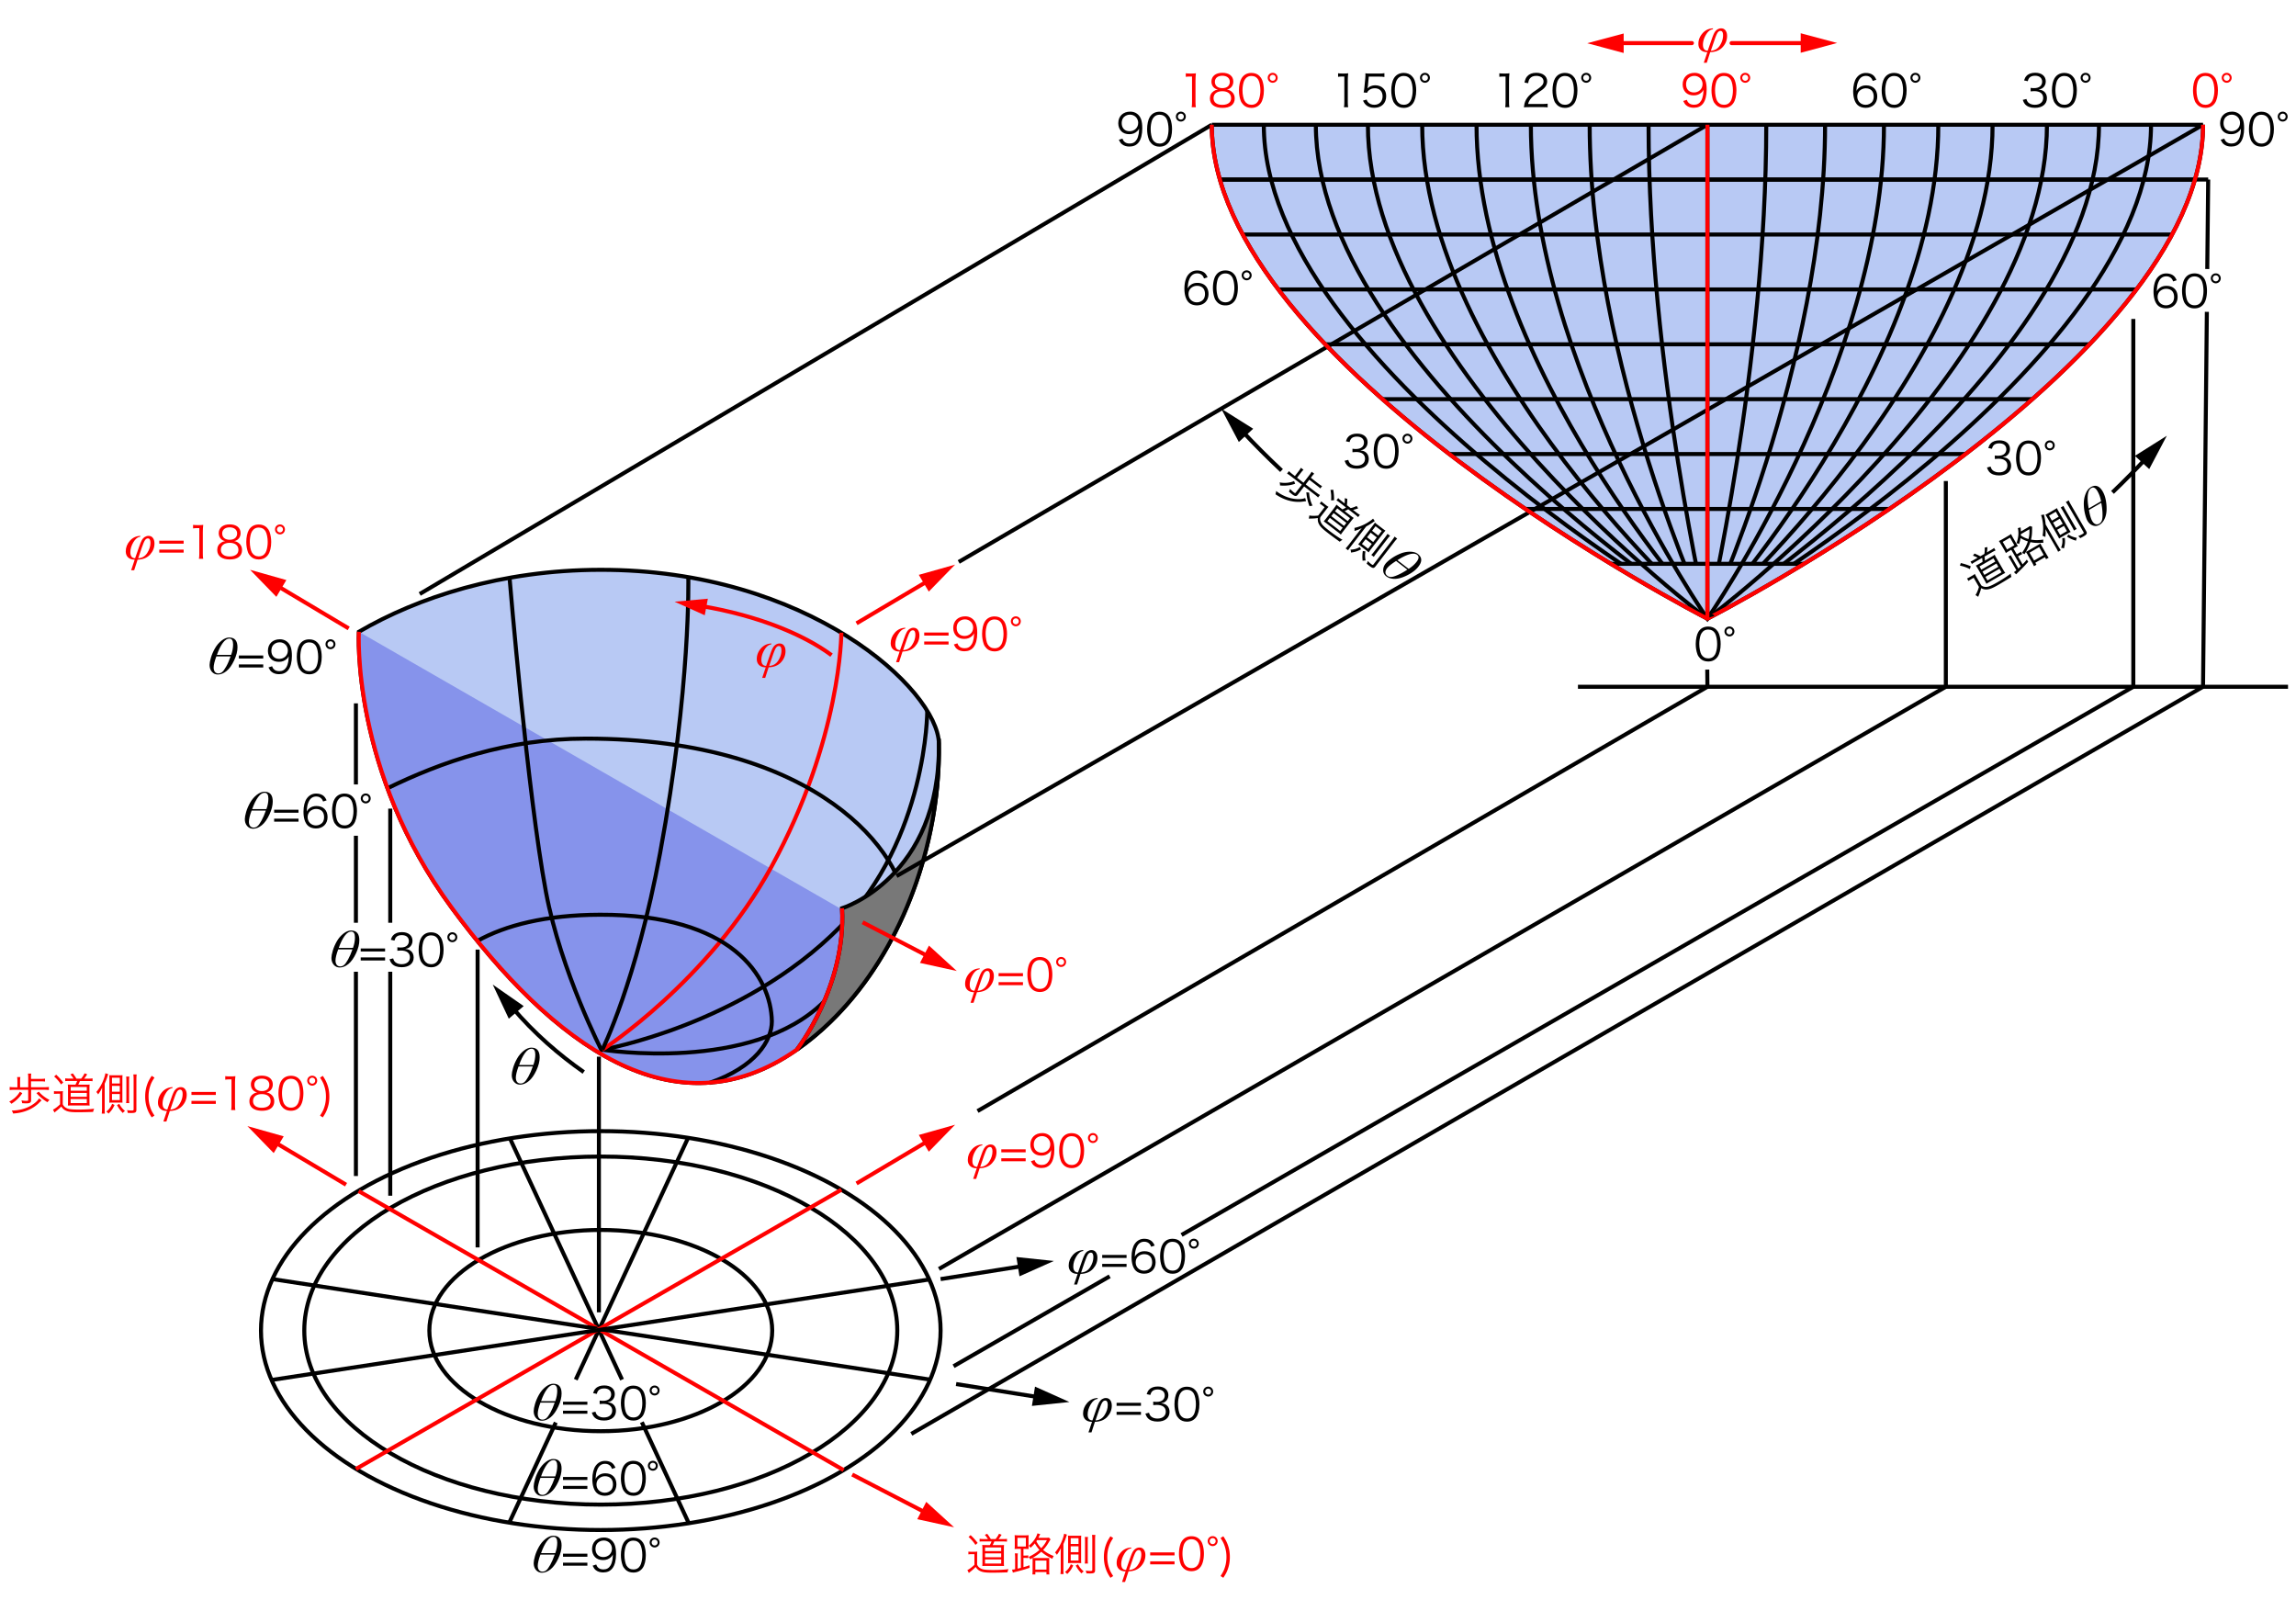 <svg xmlns="http://www.w3.org/2000/svg" id="a" viewBox="0 0 570 400"><defs><clipPath id="b"><path d="M300.83 30.97h246.09v108.99H300.83V30.97z" class="d"/></clipPath><clipPath id="c"><path d="M300.83 30.97c0 59.68 123.05 122.61 123.05 122.61S546.93 90.65 546.93 30.97" class="d"/></clipPath><style>.d,.e,.f,.g,.h{fill:none}.e,.f,.g{stroke:red}.f{stroke-miterlimit:10}.g{stroke-linecap:round;stroke-linejoin:round}.h,.j{stroke:#000}.k{fill:red}.j{fill:#b8c9f4}</style></defs><ellipse cx="149.15" cy="330.3" class="h" rx="84.36" ry="49.51"/><ellipse cx="149.15" cy="330.3" class="h" rx="73.61" ry="43.2"/><ellipse cx="149.15" cy="330.3" class="h" rx="42.56" ry="24.98"/><path d="M159.34 353.04 171 378.13M126.59 282.58l27.84 59.9" class="h"/><path d="m89.05 295.68 120.38 69.25" class="e"/><path d="m67.64 317.52 163.3 24.96M137.98 353.12l-11.62 25.01M170.77 282.58l-27.84 59.9" class="h"/><path d="M208.87 295.33 88.36 364.66" class="e"/><path d="M230.71 317.61 67.64 342.53M88.36 241.23v50.7M88.36 207.47v21.59M88.36 174.61v20.12M96.88 241.23v55.6M96.88 200.73v28.33M118.57 235.72v73.94M148.68 262.31v63.45" class="h"/><path d="M197.83 260.56c23.34-16.37 35.73-48.05 35.26-76.07-.38-13.36-32.46-43.16-84.16-43.04-24.51.06-45.14 6.82-59.84 15.38 0 0-1.91 34.6 23.08 68.53s55.3 56.49 85.66 35.19ZM300.83 30.97c0 59.68 123.05 122.61 123.05 122.61S546.93 90.65 546.93 30.97" class="j"/><path d="M339.59 30.97c0 59.68 84.29 122.61 84.29 122.61s84.29-62.93 84.29-122.61" class="h"/><path d="M380.05 30.97c0 59.68 43.83 122.61 43.83 122.61s43.83-62.93 43.83-122.61M423.88 30.97l-.01 122.61" class="h"/><g style="clip-path:url(#b)"><path d="M409.27 30.97c0 59.68 14.61 122.61 14.61 122.61s14.61-62.93 14.61-122.61" class="h"/><path d="M394.65 30.97c0 59.68 29.22 122.61 29.22 122.61s29.22-62.93 29.22-122.61" class="h"/><path d="M366.56 30.97c0 59.68 57.32 122.61 57.32 122.61S481.2 90.65 481.2 30.97" class="h"/><path d="M353.07 30.97c0 59.68 70.8 122.61 70.8 122.61s70.8-62.93 70.8-122.61" class="h"/><path d="M326.67 30.97c0 59.68 97.21 122.61 97.21 122.61s97.21-62.93 97.21-122.61" class="h"/><path d="M313.75 30.97c0 59.68 110.13 122.61 110.13 122.61S534.01 90.65 534.01 30.97" class="h"/></g><path d="M221.46 232.93c-5.81 11-13.74 20.69-23.63 27.62-30.36 21.29-60.67-1.27-85.66-35.19s-23.08-68.53-23.08-68.53l132.38 76.1Z" style="fill:#8693eb"/><path d="M126.54 143.87s4.41 53.15 9 77.57c3.72 19.8 14 39.67 14 39.67M230.2 176.47s.02 31.67-21.67 53.65c-24 24.33-59 30.46-59 30.46" class="h"/><path d="M204.57 248.64c-17.93 17.84-55.03 11.93-55.03 11.93" class="h"/><path d="M208.87 157.06s0 26.39-17.33 58.06c-15.61 28.5-42 45.46-42 45.46" class="e"/><path d="M170.88 143.27s.65 27.18-7.01 68.51c-5.93 31.95-14.33 48.79-14.33 48.79" class="h"/><path d="M96.19 195.68c13.25-6.47 29.76-12.33 49.24-12.33 58.23 0 79.08 29.05 79.44 42.41M176.06 268.85c11.56-4.01 15.56-10.51 15.56-15.32-.24-11.09-9.71-26.56-42.68-26.46-13.54.04-23.48 2.64-30.42 6.5" class="h"/><path d="M233.09 184.49c.1 5.75-.35 11.66-1.32 17.56-3.76 22.83-15.4 45.51-33.94 58.51 0 0 12.29-15.7 11.21-35.09 0 0 24.47-7.54 24.05-40.98Z" style="stroke:#000;fill:#787878"/><path d="M89.09 156.83s-1.91 34.6 23.08 68.53 55.3 56.49 85.66 35.19c0 0 12.29-15.7 11.21-35.09" class="e"/><g style="clip-path:url(#c)"><path d="M300.83 139.96h246.09M300.83 126.34h246.09M300.83 112.71h246.09M300.83 99.09h246.09M300.83 85.47h246.09M300.83 71.85h246.09M300.83 58.22h246.09M300.83 44.6h246.09" class="j"/></g><path d="M302.84 44.57H548.2M423.84 166.22l.04 4.26M483.07 119.41v51.07M529.61 79.17v91.31M547.87 77.41l-.95 93.07M548.2 44.57l-.23 22.21M300.83 30.97h246.09M391.74 170.48h176.28" class="j"/><path d="M238.01 139.5 423.88 30.97M104.2 147.45 300.83 30.97M222.57 217.48 546.92 30.97M242.68 275.81l181.2-105.33M233.1 315l249.97-144.52M293.33 306.56l236.28-136.08M236.73 339.15l38.76-22.32M226.24 355.94l320.68-185.46" class="h"/><path d="M300.83 30.97c0 59.68 123.05 122.61 123.05 122.61S546.93 90.65 546.93 30.97" class="f"/><path d="m423.88 30.97-.01 122.61" class="e"/><path d="M308.23 106.85c3.14 3.38 6.46 6.71 9.92 9.95" class="h"/><path d="m311.11 106.43-7.93-4.98 4.37 8.27 3.56-3.29z"/><path d="M524.44 122.23c2.95-2.82 5.79-5.7 8.49-8.62" class="h"/><path d="m533.56 116.45 4.37-8.28-7.92 4.99 3.55 3.29z"/><path d="M127.11 250.03c5.49 6.5 11.7 11.82 17.81 16.1" class="h"/><path d="m130.01 249.75-7.68-5.34 3.98 8.47 3.7-3.13z"/><path d="M173.91 150.41c14.6 2.44 25.85 7.27 32.53 12.23" class="e"/><path d="m175.73 148.62-8.25.75 7.48 3.36.77-4.11z" class="k"/><path d="M429.88 10.7h18.82M401.44 10.7h18.59" class="g"/><path d="m447.04 13.1 9.05-2.43-9.05-2.42v4.85zM403.09 8.31l-9.04 2.42 9.04 2.42V8.31z" class="k"/><path d="m230.95 237.66-16.8-8.71" class="f"/><path d="m228.39 239.03 9.14 2.01-6.91-6.31-2.23 4.3z" class="k"/><path d="M68.45 145.2 86.57 156" class="e"/><path d="m71.09 143.99-9-2.54 6.52 6.71 2.48-4.17z" class="k"/><path d="m230.29 375.75-18.72-9.71" class="f"/><path d="m227.72 377.12 9.14 2.01-6.91-6.31-2.23 4.3z" class="k"/><path d="m67.79 283.29 18.12 10.8" class="e"/><path d="m70.43 282.08-9.01-2.54 6.53 6.7 2.48-4.16z" class="k"/><path d="m230.78 143.96-18.14 10.78" class="e"/><path d="m230.58 146.86 6.53-6.7-9.01 2.54 2.48 4.16z" class="k"/><path d="m230.78 283-18.14 10.78" class="e"/><path d="m230.58 285.9 6.53-6.7-9.01 2.54 2.48 4.16z" class="k"/><path d="m254.34 314.21-20.83 3.31" class="j"/><path d="m253.09 316.83 8.54-3.81-9.3-.98.76 4.79z"/><path d="m258.19 346.89-20.83-3.32" class="j"/><path d="m256.18 349 9.31-.97-8.54-3.82-.77 4.79zM539.49 69.84c-.14-.35-.22-.51-.38-.69-.33-.36-.76-.55-1.31-.55-.86 0-1.51.46-1.9 1.36-.29.66-.38 1.17-.46 2.37.2-.34.31-.5.55-.7.52-.46 1.1-.67 1.86-.67 1.71 0 2.76 1.06 2.76 2.75s-1.14 2.83-2.88 2.83c-.78 0-1.52-.25-1.99-.69-.71-.66-1.11-1.89-1.11-3.45 0-1.38.31-2.61.84-3.32.58-.79 1.36-1.2 2.32-1.2.66 0 1.25.17 1.67.46.39.27.61.57.92 1.23l-.88.29Zm-1.77 1.85c-.55 0-1.13.24-1.52.63-.36.36-.55.85-.55 1.4 0 1.19.89 2.07 2.08 2.07.71 0 1.38-.34 1.72-.89.18-.29.29-.74.29-1.17 0-1.3-.73-2.04-2.01-2.04ZM542.79 75.76c-.3-.3-.53-.64-.66-1.01-.28-.77-.42-1.64-.42-2.54 0-1.17.25-2.35.64-2.99.53-.89 1.38-1.35 2.46-1.35.81 0 1.52.26 2.01.78.31.31.53.65.66 1.01.28.76.42 1.64.42 2.55 0 1.33-.29 2.51-.77 3.18-.55.77-1.32 1.16-2.33 1.16-.81 0-1.5-.26-2.01-.78Zm.64-6.58c-.23.25-.41.53-.5.8-.23.67-.34 1.42-.34 2.22 0 1.02.22 2.1.52 2.62.39.64.96.96 1.71.96.55 0 1.02-.18 1.35-.52.24-.25.42-.54.52-.86.23-.68.34-1.41.34-2.22 0-.96-.21-2.05-.5-2.56-.36-.66-.96-1-1.73-1-.57 0-1.02.19-1.38.56ZM551.32 69.09c0 .69-.55 1.24-1.23 1.24s-1.24-.55-1.24-1.24.55-1.23 1.24-1.23 1.23.55 1.23 1.23Zm-1.98 0c0 .42.33.75.75.75s.74-.33.74-.75-.33-.74-.74-.74-.75.33-.75.74ZM298.9 69.1c-.14-.35-.22-.51-.38-.69-.33-.36-.76-.55-1.31-.55-.86 0-1.51.46-1.9 1.36-.29.66-.38 1.17-.46 2.37.2-.34.31-.5.55-.7.52-.46 1.1-.67 1.86-.67 1.71 0 2.76 1.06 2.76 2.75s-1.14 2.83-2.88 2.83c-.78 0-1.52-.25-1.99-.69-.71-.66-1.11-1.89-1.11-3.45 0-1.38.31-2.61.84-3.32.58-.79 1.36-1.2 2.32-1.2.66 0 1.25.17 1.67.46.39.27.61.57.92 1.23l-.88.29Zm-1.77 1.85c-.55 0-1.13.24-1.52.63-.36.36-.55.85-.55 1.4 0 1.19.89 2.07 2.08 2.07.71 0 1.38-.34 1.72-.89.18-.29.29-.74.29-1.17 0-1.3-.73-2.04-2.01-2.04ZM302.2 75.02c-.3-.3-.53-.64-.66-1.01-.28-.77-.42-1.64-.42-2.54 0-1.17.25-2.35.64-2.99.53-.89 1.38-1.35 2.46-1.35.81 0 1.52.26 2.01.78.31.31.53.65.66 1.01.28.76.42 1.64.42 2.55 0 1.33-.29 2.51-.77 3.18-.55.77-1.32 1.16-2.33 1.16-.81 0-1.5-.26-2.01-.78Zm.64-6.58c-.23.25-.41.53-.5.8-.23.67-.34 1.42-.34 2.22 0 1.02.22 2.1.52 2.62.39.64.96.96 1.71.96.55 0 1.02-.18 1.35-.52.24-.25.42-.54.52-.86.23-.68.34-1.41.34-2.22 0-.96-.21-2.05-.5-2.56-.36-.66-.96-1-1.73-1-.57 0-1.02.19-1.38.56ZM310.73 68.34c0 .69-.55 1.24-1.23 1.24s-1.24-.55-1.24-1.24.55-1.23 1.24-1.23 1.23.55 1.23 1.23Zm-1.98 0c0 .42.33.75.75.75s.74-.33.74-.75-.33-.74-.74-.74-.75.33-.75.74ZM324.24 124.41c-1.11.14-1.2.16-1.53.17-2.04.08-4.08-.54-6.07-1.89.11-.3.14-.46.17-.8 1.49 1.13 3.15 1.81 4.78 1.97.99.1 1.86.02 2.43-.24l.22.78Zm-2.71-4.33c-1.17.42-2.43.56-3.75.43 0-.3-.03-.51-.1-.76 1.25.24 2.55.12 3.58-.34l.27.66Zm5.22 2.16c.39.3.66.48.94.64l-.47.61c-.23-.23-.49-.46-.86-.74l-2.6-2-1.6 2.08c-.32.42-.7.39-1.33-.09-.25-.2-.56-.45-.85-.71.14-.24.21-.4.29-.67.33.36.61.62.9.85.29.22.38.24.5.09l1.53-1.99-2.7-2.08c-.4-.31-.69-.5-.98-.67l.47-.61c.24.24.49.46.9.78l.58.44.95-1.23c.24-.31.39-.54.54-.82l.64.5c-.25.24-.39.4-.65.74l-.95 1.23 1.6 1.24 1.45-1.88c.27-.35.43-.59.57-.85l.65.5c-.23.2-.39.39-.66.75l-.19.25 1.94 1.5c.36.28.6.43.86.58l-.45.58c-.21-.22-.38-.37-.79-.67l-1.94-1.5-.89 1.16 2.6 2Zm-1.75.04c.04 1.06.34 2.21.85 3.24-.36.04-.38.05-.75.14-.43-1.08-.69-2.21-.79-3.45l.68.07ZM328.05 124.46c.18.2.3.3.63.55l.45.35c.25.2.46.34.69.46-.23.25-.42.47-.73.88l-1.3 1.68c-.13.51-.05.98.24 1.49.26.47.86 1.03 2.11 1.99 1.15.88 2.29 1.66 3.16 2.15-.29.14-.48.27-.7.47-.92-.66-2.25-1.64-2.99-2.21-1.33-1.02-1.86-1.56-2.17-2.17-.24-.46-.31-.84-.28-1.51-.65.1-.93.12-1.91.14-.1 0-.18 0-.33.02l.15-.8c.48.12 1.29.13 2.18.03l1.6-2.08-.57-.44c-.29-.22-.42-.31-.66-.44l.44-.57Zm5.76.51c.05-.35.05-.78.03-1.3l.63.15c0 .55-.01.88-.08 1.59l.93.72c.54-.12 1.02-.3 1.48-.53l.37.59c-.51.19-.89.3-1.27.38l.8.62c.42.32.68.49.9.61l-.44.57c-.26-.26-.52-.47-.83-.71l-1.62-1.25c-.33.21-.53.3-.89.47l1.4 1.08c.42.32.68.51.86.61-.23.25-.45.51-.71.85l-1.83 2.37c-.27.35-.49.65-.66.92-.16-.15-.37-.33-.62-.52l-2.77-2.13c-.29-.23-.63-.47-.87-.63.22-.25.45-.53.68-.83l1.89-2.45c.23-.31.49-.67.61-.89.18.18.45.4.89.74l.58.45c.36-.16.61-.29.89-.47l-1.46-1.13c-.42-.32-.62-.46-.91-.64l.43-.56c.17.18.4.39.85.74l.74.57Zm-4.28 4.38 3.18 2.45.62-.8-3.18-2.45-.62.8Zm1.46-7.78c.16 1 .21 1.67.2 2.6l-.73.05c.07-.99.02-1.71-.15-2.6l.68-.05Zm-.49 6.54 3.17 2.44.58-.75-3.17-2.44-.58.75Zm.92-1.19 3.17 2.44.56-.73-3.17-2.44-.56.73ZM335.49 135.47c-.42.55-.61.81-.82 1.13l-.61-.47c.26-.27.52-.56.9-1.06l2.06-2.68q.29-.38 1.05-1.31c-.62.33-1.17.54-1.82.72.04-.26.04-.44 0-.75 1.3-.29 2.49-.79 3.68-1.58.46-.3.73-.52.94-.73l.43.62c-.12.07-.2.11-.48.32-.62.42-.92.61-1.65 1.01l-3.68 4.78Zm2.39.9c-.92.49-1.5.67-2.49.79-.02-.33-.04-.46-.12-.72.94-.04 1.47-.18 2.32-.65l.3.58Zm.04-.72c-.32-.25-.53-.39-.74-.52.18-.2.37-.42.72-.89l2.86-3.71c.23-.3.46-.61.58-.81.18.17.32.29.65.54l1.25.96c.3.23.51.38.71.5-.2.21-.42.47-.71.85l-2.84 3.69c-.29.38-.47.63-.62.87-.32-.29-.45-.39-.75-.62l-1.12-.86Zm.19-.62 1.53 1.18.92-1.19-1.53-1.18-.92 1.19Zm.87 1.84c-.13.83-.13 1.37.04 2.27-.27-.01-.43 0-.74.06-.09-.95-.08-1.49.05-2.43l.64.11Zm7.88-3.16c-.22.21-.47.5-.84.98l-4.54 5.9c-.42.54-.69.52-1.54-.13-.17-.13-.43-.35-.66-.54.17-.29.22-.41.28-.66.39.38.58.56.82.74.36.28.45.29.6.1l4.5-5.84c.36-.46.55-.75.73-1.06l.64.5Zm-7.48-.34 1.53 1.18.89-1.15-1.53-1.18-.89 1.15Zm1.05 4.37c.23-.21.42-.43.76-.88l2.61-3.39c.32-.42.5-.67.66-.95l.64.49c-.23.21-.42.43-.76.88l-2.61 3.39c-.33.44-.53.7-.66.95l-.64-.49Zm.2-5.98 1.53 1.18.87-1.13-1.54-1.18-.87 1.13ZM351.99 137.52c1.07.83 1.12 1.88.13 3.15-.59.77-1.47 1.46-2.62 2.06-1.16.6-2.19.92-3.1.96-.91.03-1.67-.18-2.25-.63-.48-.37-.74-.85-.76-1.44s.16-1.15.57-1.68c.26-.34.71-.75 1.35-1.22.64-.47 1.37-.88 2.19-1.23s1.65-.53 2.49-.54c.84 0 1.51.18 2.01.57Zm-5.4 1.74c-1.1.69-1.84 1.29-2.24 1.8-.26.34-.39.67-.4 1.01 0 .33.15.62.46.86.26.2.57.3.94.29.37 0 .91-.16 1.64-.48.73-.32 1.53-.76 2.4-1.33l-2.8-2.16Zm3.13 1.95c.8-.51 1.46-1.1 1.97-1.76.59-.76.63-1.34.14-1.72-.44-.33-1.08-.38-1.94-.13-.86.25-1.85.73-2.97 1.46l2.8 2.16ZM486.78 139.77c.99.23 1.63.45 2.48.8l-.23.69c-.89-.44-1.57-.67-2.46-.85l.21-.64Zm1.55 3.82c.25-.09.39-.16.75-.37l.5-.29c.28-.16.49-.3.69-.46.14.31.28.56.54 1.01l1.06 1.84c.42.32.89.42 1.47.35.53-.07 1.28-.41 2.64-1.19 1.26-.73 2.41-1.48 3.2-2.1.02.32.07.54.17.83-.96.6-2.37 1.46-3.18 1.93-1.45.84-2.15 1.12-2.84 1.18-.52.05-.89-.03-1.5-.31-.15.64-.24.9-.6 1.82-.04.09-.07.17-.11.32l-.69-.44c.29-.4.61-1.14.86-2.01l-1.31-2.28-.62.36c-.31.18-.45.27-.66.44l-.36-.62Zm2.66-5.13c-.31-.18-.7-.35-1.19-.52l.38-.53c.51.2.81.35 1.44.68l1.02-.59c.09-.55.11-1.06.07-1.57l.68-.12c-.02.54-.06.94-.13 1.32l.88-.51c.46-.26.71-.44.91-.6l.36.62c-.34.14-.63.3-.97.5l-1.77 1.02c.07.38.08.6.1 1l1.53-.89c.46-.26.73-.43.89-.57.14.31.3.61.52.98l1.5 2.59c.22.38.42.7.61.96-.2.09-.45.22-.72.38l-3.03 1.75c-.32.19-.68.4-.92.57-.15-.3-.32-.62-.5-.94l-1.55-2.68c-.19-.33-.43-.7-.59-.91.24-.1.55-.26 1.02-.54l.64-.37c0-.39-.04-.68-.09-1l-1.6.92c-.46.26-.66.39-.94.59l-.35-.61c.23-.08.52-.22 1-.5l.81-.47Zm.89 2.95 3.47-2-.46-.8-3.47 2 .46.8Zm.76 1.3 3.47-2-.47-.82-3.47 2 .47.82Zm.77 1.37 3.48-2.01-.51-.88-3.48 2.01.51.88ZM499.3 136.48l-.47.27c-.4.23-.66.4-.86.54-.12-.27-.26-.54-.47-.91l-.68-1.17c-.23-.39-.39-.65-.58-.91.26-.11.57-.26.94-.48l1.18-.68c.39-.23.66-.4.9-.58.12.27.25.52.5.96l.72 1.24c.25.44.36.63.5.79q-.19.08-.86.46l-.27.15.83 1.43.37-.21c.35-.2.5-.3.64-.43l.35.6c-.23.09-.43.2-.7.35l-.36.21 1.14 1.98c.45-.46.61-.63 1.06-1.17l.34.54c-1.02 1.15-1.35 1.49-2.66 2.76-.1.11-.19.2-.33.35l-.55-.54c.21-.14.3-.2.61-.47l-1.39-2.41a7.87 7.87 0 0 0-.63-.97l.65-.37c.08.23.2.45.52 1.01l1.33 2.31c.18-.17.25-.23.6-.56l-2.35-4.08Zm-1.03-.08 1.81-1.05-1.08-1.88-1.81 1.05 1.08 1.88Zm5.17 1.41c-.25-.44-.37-.61-.5-.8-.13.21-.17.29-.34.56-.27-.18-.36-.22-.63-.31.77-1.15 1.13-1.87 1.46-2.86-.62-.2-1.17-.44-1.82-.82-.08.5-.14.77-.36 1.47-.27-.14-.39-.18-.65-.2.5-1.28.62-2.68.34-3.75l.69-.18c0 .06.02.29.05.71.01.13.02.18.02.3l1.36-.79c.48-.27.7-.42.87-.56l.57.18c-.01.2-.02.28-.02.52 0 1.15-.06 1.83-.27 2.67.96.17 1.82.17 3.05 0-.03.24-.02.48.04.77-1.38.1-2.23.07-3.25-.14-.26.8-.58 1.5-1.11 2.43.24-.11.36-.18.76-.42l2.08-1.2c.41-.24.56-.32.77-.47.09.22.17.37.45.85l.98 1.7c.29.51.46.77.62.97l-.64.37-.29-.5-2.39 1.38.29.5-.63.36c-.1-.25-.23-.51-.51-1l-1-1.72Zm-1.74-5.21c0 .14 0 .19-.02.33.71.46 1.19.68 1.91.88.21-.83.27-1.48.22-2.43l-2.12 1.22Zm3.28 6.54 2.39-1.38-1.13-1.95-2.39 1.38 1.13 1.95ZM510.87 135.4c.35.6.52.87.74 1.19l-.67.38c-.15-.35-.32-.69-.64-1.23l-1.69-2.92q-.24-.41-.81-1.47c.06.7.06 1.29-.03 1.96-.22-.14-.39-.21-.69-.29.23-1.31.21-2.6-.06-4-.11-.54-.2-.88-.32-1.15l.74-.16c.02.14.03.23.11.57.16.73.22 1.08.3 1.91l3.01 5.22Zm1.09-2.18c-.35.2-.57.34-.76.48-.11-.24-.25-.5-.54-1.01l-2.34-4.06c-.19-.32-.39-.65-.53-.85.22-.1.39-.19.75-.4l1.36-.79c.32-.19.55-.33.74-.46.11.26.28.57.52.98l2.33 4.03c.24.42.41.68.56.91-.39.19-.53.27-.85.46l-1.22.7Zm-2.56-3.98 1.68-.97-.71-1.24-1.68.97.71 1.24Zm1.01 1.76 1.68-.97-.73-1.26-1.68.97.73 1.26Zm1.05 1.81 1.68-.97-.75-1.3-1.68.97.75 1.3Zm3.4-1.11c-.11-.29-.24-.55-.52-1.03l-2.14-3.71c-.26-.46-.43-.72-.62-.97l.7-.4c.11.29.24.55.52 1.03l2.14 3.71c.27.48.45.76.62.97l-.7.4Zm-2.25 1.83c.1 1.03.04 1.64-.22 2.61-.32-.11-.44-.14-.71-.16.33-.89.39-1.43.29-2.39l.65-.06Zm.97-9.31c.11.28.28.62.59 1.15l3.72 6.45c.34.59.22.84-.71 1.37-.19.11-.48.27-.75.4-.2-.26-.3-.36-.5-.51.5-.21.74-.33 1-.47.39-.23.44-.31.32-.52l-3.69-6.38c-.29-.5-.48-.79-.7-1.08l.71-.41Zm-.09 8.48c.71.44 1.22.64 2.12.82-.11.24-.17.39-.23.7-.91-.28-1.41-.5-2.23-.98l.34-.55ZM519.05 120.93c1.17-.68 2.16-.32 2.97 1.08.49.84.79 1.91.91 3.21s.02 2.38-.3 3.23-.8 1.47-1.44 1.84c-.53.3-1.07.36-1.62.16-.56-.2-1-.59-1.34-1.17-.22-.37-.42-.95-.61-1.71-.19-.77-.29-1.6-.3-2.49 0-.89.14-1.73.46-2.51.31-.78.74-1.33 1.29-1.64Zm2.55 3.51c-.16-.94-.46-1.77-.88-2.5-.48-.84-1-1.1-1.54-.78-.48.28-.76.86-.86 1.75-.1.89-.03 1.99.22 3.3l3.06-1.77Zm-3 2.15c.22 1.28.49 2.19.81 2.75.21.37.47.62.78.75.31.13.63.1.97-.1.28-.16.49-.41.63-.75.13-.34.2-.91.18-1.7-.01-.79-.12-1.7-.31-2.72l-3.06 1.77Z"/><path d="M294.38 18.19c.29.04.5.06.91.06h.69c.37 0 .55-.01.91-.06-.07.67-.1 1.23-.1 1.83v5.35c0 .52.02.84.09 1.24h-1.04c.07-.39.09-.74.09-1.24V19h-.59c-.35 0-.64.02-.96.07v-.87ZM305.7 22.7c.55.41.83.99.83 1.73 0 1.51-1.1 2.35-3.04 2.35s-3.12-.84-3.12-2.35c0-.79.32-1.4.98-1.83.34-.22.58-.31.99-.37-.97-.18-1.59-.96-1.59-1.98 0-1.33 1.04-2.18 2.71-2.18s2.72.82 2.72 2.18c0 1.02-.62 1.79-1.6 1.98.46.07.77.2 1.13.47Zm-4.43 1.67c0 1.04.8 1.66 2.17 1.66.77 0 1.4-.2 1.77-.57.27-.25.42-.64.42-1.09 0-1.08-.83-1.73-2.18-1.73s-2.18.66-2.18 1.73Zm.33-4.06c0 .98.71 1.57 1.86 1.57s1.85-.59 1.85-1.57c0-.92-.73-1.51-1.86-1.51s-1.85.59-1.85 1.51ZM308.66 25.99c-.3-.3-.53-.64-.66-1.01-.28-.77-.42-1.64-.42-2.54 0-1.17.25-2.35.64-2.99.53-.89 1.38-1.35 2.46-1.35.81 0 1.52.26 2.01.78.31.31.53.65.66 1.01.28.76.42 1.64.42 2.55 0 1.33-.29 2.51-.77 3.18-.55.77-1.32 1.16-2.33 1.16-.81 0-1.5-.26-2.01-.78Zm.64-6.58c-.23.25-.41.53-.5.8-.23.67-.34 1.42-.34 2.22 0 1.02.22 2.1.52 2.62.39.64.96.96 1.71.96.55 0 1.02-.18 1.35-.52.24-.25.42-.54.52-.86.23-.68.34-1.41.34-2.22 0-.96-.21-2.05-.5-2.56-.36-.66-.96-1-1.73-1-.57 0-1.02.19-1.38.56ZM317.19 19.31c0 .69-.55 1.24-1.23 1.24s-1.24-.55-1.24-1.24.55-1.23 1.24-1.23 1.23.55 1.23 1.23Zm-1.98 0c0 .42.33.75.75.75s.74-.33.74-.75-.33-.74-.74-.74-.75.33-.75.74Z" class="k"/><path d="M332.19 18.19c.29.04.5.06.91.06h.69c.37 0 .55-.01.91-.06-.07.67-.1 1.23-.1 1.83v5.35c0 .52.02.84.09 1.24h-1.04c.07-.39.09-.74.09-1.24V19h-.59c-.35 0-.64.02-.96.07v-.87ZM339.58 21.43q-.02.2-.09.5c.53-.51 1.17-.76 1.92-.76.8 0 1.49.26 1.98.75.5.47.74 1.12.74 1.94 0 1.77-1.16 2.9-2.97 2.9-.86 0-1.57-.25-2.1-.75-.27-.27-.43-.51-.69-1.03l.9-.26c.11.31.19.45.35.64.37.42.92.65 1.56.65 1.23 0 2.06-.84 2.06-2.1s-.76-2-1.92-2c-.56 0-1.05.15-1.44.46-.26.21-.38.36-.51.66l-.83-.08c.09-.43.12-.66.17-1.13l.24-2.49c.02-.32.03-.45.03-.66 0-.15 0-.2-.02-.47.34.04.52.06 1.17.06h2.27c.59 0 .85-.02 1.29-.09v.94c-.42-.07-.77-.09-1.29-.09h-2.59l-.23 2.43ZM346.47 25.99c-.3-.3-.53-.64-.66-1.01-.28-.77-.42-1.64-.42-2.54 0-1.17.25-2.35.64-2.99.53-.89 1.38-1.35 2.46-1.35.81 0 1.52.26 2.01.78.31.31.53.65.66 1.01.28.76.42 1.64.42 2.55 0 1.33-.29 2.51-.77 3.18-.55.77-1.32 1.16-2.33 1.16-.81 0-1.5-.26-2.01-.78Zm.64-6.58c-.23.25-.41.53-.5.8-.23.67-.34 1.42-.34 2.22 0 1.02.22 2.1.52 2.62.39.64.96.96 1.71.96.55 0 1.02-.18 1.35-.52.24-.25.42-.54.52-.86.23-.68.34-1.41.34-2.22 0-.96-.21-2.05-.5-2.56-.36-.66-.96-1-1.73-1-.57 0-1.02.19-1.38.56ZM354.99 19.31c0 .69-.55 1.24-1.23 1.24s-1.24-.55-1.24-1.24.55-1.23 1.24-1.23 1.23.55 1.23 1.23Zm-1.98 0c0 .42.33.75.75.75s.74-.33.74-.75-.33-.74-.74-.74-.75.33-.75.74ZM372.22 18.19c.29.04.5.06.91.06h.69c.37 0 .55-.01.91-.06-.07.67-.1 1.23-.1 1.83v5.35c0 .52.02.84.09 1.24h-1.04c.07-.39.09-.74.09-1.24V19h-.59c-.35 0-.64.02-.96.07v-.87ZM379.53 26.6c-.69 0-.86.01-1.21.05.12-.87.15-1.03.32-1.45.28-.69.74-1.3 1.43-1.89.38-.33.41-.34 1.68-1.21 1.09-.74 1.45-1.22 1.45-1.89 0-.84-.7-1.38-1.83-1.38-.73 0-1.27.24-1.6.71-.21.3-.31.56-.38 1.11l-.92-.15c.17-.79.33-1.18.69-1.58.5-.56 1.24-.85 2.21-.85 1.66 0 2.73.84 2.73 2.13 0 .56-.22 1.09-.65 1.56-.33.37-.62.58-1.87 1.42-.87.58-1.22.89-1.58 1.35-.34.45-.5.75-.63 1.28h3.51c.55 0 .92-.02 1.34-.08v.92c-.44-.04-.8-.07-1.35-.07h-3.34ZM386.5 25.99c-.3-.3-.53-.64-.66-1.01-.28-.77-.42-1.64-.42-2.54 0-1.17.25-2.35.64-2.99.53-.89 1.38-1.35 2.46-1.35.81 0 1.52.26 2.01.78.31.31.53.65.66 1.01.28.76.42 1.64.42 2.55 0 1.33-.29 2.51-.77 3.18-.55.77-1.32 1.16-2.33 1.16-.81 0-1.5-.26-2.01-.78Zm.64-6.58c-.23.25-.41.53-.5.8-.23.67-.34 1.42-.34 2.22 0 1.02.22 2.1.52 2.62.39.64.96.96 1.71.96.55 0 1.02-.18 1.35-.52.24-.25.42-.54.52-.86.23-.68.34-1.41.34-2.22 0-.96-.21-2.05-.5-2.56-.36-.66-.96-1-1.73-1-.57 0-1.02.19-1.38.56ZM395.02 19.31c0 .69-.55 1.24-1.23 1.24s-1.24-.55-1.24-1.24.55-1.23 1.24-1.23 1.23.55 1.23 1.23Zm-1.98 0c0 .42.33.75.75.75s.74-.33.74-.75-.33-.74-.74-.74-.75.33-.75.74Z"/><path d="M418.77 24.78c.13.36.22.52.4.7.31.34.78.52 1.39.52.79 0 1.36-.32 1.77-1.01.21-.35.38-.89.47-1.41.04-.28.08-.73.1-1.29-.15.3-.24.41-.44.62-.56.53-1.18.77-2 .77s-1.51-.25-1.98-.73c-.47-.47-.75-1.2-.75-1.98 0-1.75 1.18-2.89 2.98-2.89 1.23 0 2.24.7 2.66 1.85.22.59.32 1.34.32 2.29 0 1.53-.32 2.77-.91 3.51-.55.69-1.28 1.02-2.29 1.02-.76 0-1.38-.2-1.85-.59-.31-.25-.48-.51-.77-1.09l.9-.29Zm3.91-3.87c0-1.19-.88-2.08-2.06-2.08-.73 0-1.39.35-1.75.94-.18.29-.29.73-.29 1.16 0 1.24.76 2.02 1.96 2.02s2.13-.87 2.13-2.04ZM425.97 25.99c-.3-.3-.53-.64-.66-1.01-.28-.77-.42-1.64-.42-2.54 0-1.17.25-2.35.64-2.99.53-.89 1.38-1.35 2.46-1.35.81 0 1.52.26 2.01.78.31.31.53.65.66 1.01.28.76.42 1.64.42 2.55 0 1.33-.29 2.51-.77 3.18-.55.77-1.32 1.16-2.33 1.16-.81 0-1.5-.26-2.01-.78Zm.64-6.58c-.23.25-.41.53-.5.8-.23.67-.34 1.42-.34 2.22 0 1.02.22 2.1.52 2.62.39.64.96.96 1.71.96.55 0 1.02-.18 1.35-.52.24-.25.42-.54.52-.86.23-.68.34-1.41.34-2.22 0-.96-.21-2.05-.5-2.56-.36-.66-.96-1-1.73-1-.57 0-1.02.19-1.38.56ZM434.5 19.31c0 .69-.55 1.24-1.23 1.24s-1.24-.55-1.24-1.24.55-1.23 1.24-1.23 1.23.55 1.23 1.23Zm-1.98 0c0 .42.33.75.75.75s.74-.33.74-.75-.33-.74-.74-.74-.75.33-.75.74Z" class="k"/><path d="M56.93 158.26c1.35 0 2.03.81 2.03 2.42 0 .97-.27 2.05-.82 3.23-.55 1.18-1.17 2.07-1.88 2.65s-1.43.88-2.17.88c-.61 0-1.1-.23-1.49-.68-.38-.45-.57-1.01-.57-1.69 0-.43.11-1.03.33-1.79.22-.76.55-1.53.99-2.31.44-.78.99-1.42 1.65-1.94.66-.52 1.31-.78 1.94-.78Zm-3.22 4.68c-.45 1.21-.67 2.15-.67 2.79 0 .42.1.77.3 1.04.2.27.5.4.89.4.33 0 .63-.11.92-.34.29-.23.62-.69 1.01-1.38s.75-1.53 1.09-2.51h-3.53Zm3.67-.37c.33-.89.49-1.76.49-2.6 0-.96-.31-1.45-.94-1.45-.55 0-1.09.36-1.62 1.08-.53.72-1.02 1.71-1.46 2.97h3.53ZM65.35 162.72v.75H59.3v-.75h6.05Zm0 2.22v.75H59.3v-.75h6.05ZM67.55 165.39c.13.36.22.52.4.7.31.34.78.52 1.39.52.79 0 1.36-.32 1.77-1.01.21-.35.38-.89.47-1.41.04-.28.08-.73.1-1.29-.15.3-.24.41-.44.62-.56.53-1.18.77-2 .77s-1.51-.25-1.98-.73c-.47-.47-.75-1.2-.75-1.98 0-1.75 1.18-2.89 2.98-2.89 1.23 0 2.24.7 2.66 1.85.22.59.32 1.34.32 2.29 0 1.53-.32 2.77-.91 3.51-.55.69-1.28 1.02-2.29 1.02-.76 0-1.38-.2-1.85-.59-.31-.25-.48-.51-.77-1.09l.9-.29Zm3.92-3.87c0-1.19-.88-2.08-2.06-2.08-.73 0-1.39.35-1.75.94-.18.29-.29.73-.29 1.16 0 1.24.76 2.02 1.96 2.02s2.13-.87 2.13-2.04ZM74.76 166.6c-.3-.3-.53-.64-.66-1.01-.27-.77-.42-1.64-.42-2.54 0-1.17.25-2.35.64-2.99.53-.89 1.38-1.35 2.46-1.35.81 0 1.52.26 2.01.78.31.31.53.65.66 1.01.27.76.42 1.64.42 2.55 0 1.33-.29 2.51-.77 3.18-.55.77-1.32 1.16-2.33 1.16-.81 0-1.5-.26-2.01-.78Zm.63-6.58c-.23.25-.41.53-.5.8-.23.67-.34 1.42-.34 2.22 0 1.02.22 2.1.52 2.62.39.64.96.96 1.71.96.55 0 1.02-.18 1.35-.52.24-.25.42-.54.52-.86.23-.68.34-1.41.34-2.22 0-.96-.21-2.05-.5-2.56-.36-.66-.96-1-1.73-1-.57 0-1.02.19-1.38.56ZM83.28 159.92c0 .69-.55 1.24-1.23 1.24s-1.24-.55-1.24-1.24.55-1.23 1.24-1.23 1.23.55 1.23 1.23Zm-1.98 0c0 .42.33.75.75.75s.74-.33.74-.75-.33-.74-.74-.74-.75.33-.75.74ZM65.68 196.54c1.35 0 2.03.81 2.03 2.42 0 .97-.27 2.05-.82 3.23-.55 1.18-1.17 2.07-1.88 2.65s-1.43.88-2.17.88c-.61 0-1.1-.23-1.49-.68-.38-.45-.57-1.01-.57-1.69 0-.43.11-1.03.33-1.79.22-.76.55-1.53.99-2.31.44-.78.99-1.42 1.65-1.94.66-.52 1.31-.78 1.94-.78Zm-3.22 4.67c-.45 1.21-.67 2.15-.67 2.79 0 .42.1.77.3 1.04.2.27.5.4.89.4.33 0 .63-.11.92-.34.29-.23.62-.69 1.01-1.38.38-.69.75-1.53 1.09-2.51h-3.53Zm3.68-.36c.33-.89.49-1.76.49-2.6 0-.96-.31-1.45-.94-1.45-.55 0-1.09.36-1.62 1.08-.53.72-1.02 1.71-1.46 2.97h3.53ZM74.11 201v.75h-6.05V201h6.05Zm0 2.22v.75h-6.05v-.75h6.05ZM80.21 198.96c-.14-.35-.22-.51-.39-.69-.33-.36-.76-.55-1.31-.55-.86 0-1.51.46-1.9 1.36-.29.66-.39 1.17-.46 2.37.2-.34.31-.5.55-.7.52-.46 1.1-.67 1.86-.67 1.71 0 2.76 1.06 2.76 2.75s-1.14 2.83-2.88 2.83c-.78 0-1.52-.25-1.99-.69-.72-.66-1.11-1.89-1.11-3.46 0-1.37.31-2.61.84-3.32.58-.79 1.36-1.2 2.32-1.2.66 0 1.25.17 1.67.46.38.27.6.57.92 1.23l-.88.29Zm-1.77 1.85c-.55 0-1.13.24-1.52.63-.36.36-.55.85-.55 1.4 0 1.19.89 2.07 2.08 2.07.71 0 1.38-.34 1.72-.89.18-.29.29-.74.29-1.17 0-1.3-.73-2.04-2.01-2.04ZM83.51 204.88c-.3-.3-.53-.64-.66-1.01-.27-.77-.42-1.64-.42-2.54 0-1.17.25-2.35.64-2.99.53-.89 1.38-1.35 2.46-1.35.81 0 1.52.26 2.01.78.31.31.53.65.66 1.01.27.76.42 1.64.42 2.55 0 1.33-.29 2.51-.77 3.18-.55.77-1.32 1.16-2.33 1.16-.81 0-1.5-.26-2.01-.78Zm.64-6.58c-.23.25-.41.53-.5.8-.23.67-.34 1.42-.34 2.22 0 1.02.22 2.1.52 2.62.39.64.96.96 1.71.96.55 0 1.02-.18 1.35-.52.24-.25.42-.54.52-.86.23-.68.34-1.41.34-2.22 0-.96-.21-2.05-.5-2.56-.36-.66-.96-1-1.73-1-.57 0-1.02.19-1.38.56ZM92.03 198.2c0 .69-.55 1.24-1.23 1.24s-1.24-.55-1.24-1.24.55-1.23 1.24-1.23 1.23.55 1.23 1.23Zm-1.98 0c0 .42.33.75.75.75s.74-.33.74-.75-.33-.74-.74-.74-.75.33-.75.74ZM87.18 230.99c1.35 0 2.03.81 2.03 2.42 0 .97-.27 2.05-.82 3.23-.55 1.18-1.17 2.07-1.88 2.65s-1.43.88-2.17.88c-.61 0-1.1-.23-1.49-.68-.38-.45-.57-1.01-.57-1.69 0-.43.11-1.03.33-1.79.22-.76.55-1.53.99-2.31.44-.78.99-1.42 1.65-1.94.66-.52 1.31-.78 1.94-.78Zm-3.22 4.68c-.45 1.21-.67 2.15-.67 2.79 0 .42.1.77.3 1.04.2.27.5.4.89.4.33 0 .63-.11.92-.34.29-.23.62-.69 1.01-1.38.38-.69.75-1.53 1.09-2.51h-3.53Zm3.67-.37c.33-.89.49-1.76.49-2.6 0-.96-.31-1.45-.94-1.45-.55 0-1.09.36-1.62 1.08-.53.72-1.02 1.71-1.46 2.97h3.53ZM95.6 235.45v.75h-6.05v-.75h6.05Zm0 2.22v.75h-6.05v-.75h6.05ZM97.6 237.91c.18.57.33.8.67 1.04.37.26.86.4 1.42.4 1.28 0 2.08-.66 2.08-1.71s-.78-1.68-2.24-1.68c-.31 0-.58.02-.88.05v-.87c.25.04.52.07.81.07.73 0 1.27-.17 1.61-.51.27-.26.44-.67.44-1.07 0-.95-.66-1.5-1.77-1.5-.67 0-1.16.19-1.46.58-.15.2-.23.37-.35.78l-.91-.2c.19-.56.32-.81.59-1.1.48-.53 1.23-.8 2.19-.8 1.6 0 2.61.84 2.61 2.16 0 .67-.29 1.26-.77 1.61-.29.21-.53.3-1.03.4.64.07.98.19 1.35.47.48.37.74.96.74 1.66 0 1.49-1.14 2.41-2.98 2.41-1.11 0-1.94-.31-2.46-.9-.23-.26-.36-.51-.56-1.07l.92-.23ZM105.01 239.33c-.3-.3-.53-.64-.66-1.01-.27-.77-.42-1.64-.42-2.54 0-1.17.25-2.35.64-2.99.53-.89 1.38-1.35 2.46-1.35.81 0 1.52.26 2.01.78.31.31.53.65.66 1.01.27.76.42 1.64.42 2.55 0 1.33-.29 2.51-.77 3.18-.55.77-1.32 1.16-2.33 1.16-.81 0-1.5-.26-2.01-.78Zm.64-6.58c-.23.25-.41.53-.5.8-.23.67-.34 1.42-.34 2.22 0 1.02.22 2.1.52 2.62.39.64.96.96 1.71.96.55 0 1.02-.18 1.35-.52.24-.25.42-.54.52-.86.23-.68.34-1.41.34-2.22 0-.96-.21-2.05-.5-2.56-.36-.66-.96-1-1.73-1-.57 0-1.02.19-1.38.56ZM113.53 232.65c0 .69-.55 1.24-1.23 1.24s-1.24-.55-1.24-1.24.55-1.23 1.24-1.23 1.23.55 1.23 1.23Zm-1.98 0c0 .42.33.75.75.75s.74-.33.74-.75-.33-.74-.74-.74-.75.33-.75.74ZM131.95 260.07c1.35 0 2.03.81 2.03 2.42 0 .97-.27 2.05-.82 3.23s-1.17 2.07-1.88 2.65-1.43.88-2.17.88c-.61 0-1.1-.23-1.49-.68-.38-.45-.57-1.01-.57-1.69 0-.43.11-1.03.33-1.79.22-.76.55-1.53.99-2.31.44-.78.99-1.42 1.65-1.94.66-.52 1.31-.78 1.94-.78Zm-3.22 4.67c-.45 1.21-.67 2.15-.67 2.79 0 .42.1.77.3 1.04.2.27.5.4.89.4.33 0 .63-.11.92-.34s.62-.69 1.01-1.38c.38-.69.75-1.53 1.09-2.51h-3.53Zm3.67-.36c.33-.89.49-1.76.49-2.6 0-.96-.31-1.45-.94-1.45-.55 0-1.09.36-1.62 1.08s-1.02 1.71-1.46 2.97h3.53ZM137.39 343.5c1.35 0 2.03.81 2.03 2.42 0 .97-.27 2.05-.82 3.23s-1.17 2.07-1.88 2.65-1.43.88-2.17.88c-.61 0-1.1-.23-1.49-.68-.38-.45-.57-1.01-.57-1.69 0-.43.11-1.03.33-1.79.22-.76.55-1.53.99-2.31.44-.78.99-1.42 1.65-1.94.66-.52 1.31-.78 1.94-.78Zm-3.22 4.68c-.45 1.21-.67 2.14-.67 2.79 0 .42.1.77.3 1.04.2.27.5.4.89.4.33 0 .63-.11.92-.34s.62-.69 1.01-1.38c.38-.69.75-1.53 1.09-2.51h-3.53Zm3.68-.36c.33-.89.49-1.76.49-2.6 0-.96-.31-1.45-.94-1.45-.55 0-1.09.36-1.62 1.08s-1.02 1.71-1.46 2.97h3.53ZM145.82 347.96v.75h-6.05v-.75h6.05Zm0 2.23v.75h-6.05v-.75h6.05ZM147.82 350.43c.18.57.33.8.67 1.04.37.26.86.4 1.42.4 1.28 0 2.08-.66 2.08-1.71s-.78-1.68-2.24-1.68c-.31 0-.58.02-.88.06v-.87c.25.04.52.07.81.07.73 0 1.27-.17 1.61-.51.27-.26.44-.67.44-1.07 0-.95-.66-1.5-1.77-1.5-.67 0-1.16.19-1.46.58-.15.2-.23.37-.35.78l-.91-.2c.19-.56.32-.81.59-1.1.48-.53 1.23-.8 2.19-.8 1.6 0 2.61.84 2.61 2.16 0 .67-.29 1.27-.77 1.61-.29.21-.53.3-1.03.4.64.07.98.19 1.35.47.48.37.74.96.74 1.66 0 1.49-1.14 2.41-2.98 2.41-1.11 0-1.94-.31-2.46-.9-.23-.26-.36-.51-.56-1.07l.92-.23ZM155.22 351.85c-.3-.3-.53-.64-.66-1.01-.27-.77-.42-1.64-.42-2.54 0-1.17.25-2.35.64-2.99.53-.89 1.38-1.35 2.46-1.35.81 0 1.52.26 2.01.78.31.31.53.65.66 1.01.27.76.42 1.64.42 2.55 0 1.33-.29 2.51-.77 3.18-.55.77-1.32 1.16-2.33 1.16-.81 0-1.5-.26-2.01-.78Zm.64-6.58c-.23.25-.41.53-.5.8-.23.67-.34 1.42-.34 2.22 0 1.02.22 2.1.52 2.62.39.64.96.96 1.71.96.55 0 1.02-.18 1.35-.52.24-.25.42-.54.52-.86.23-.68.34-1.41.34-2.22 0-.96-.21-2.05-.5-2.56-.36-.66-.96-1-1.73-1-.57 0-1.02.19-1.38.56ZM163.75 345.17c0 .69-.55 1.24-1.23 1.24s-1.24-.55-1.24-1.24.55-1.23 1.24-1.23 1.23.55 1.23 1.23Zm-1.98 0c0 .42.33.75.75.75s.74-.33.74-.75-.33-.74-.74-.74-.75.33-.75.74ZM137.39 362.18c1.35 0 2.03.81 2.03 2.42 0 .97-.27 2.05-.82 3.23s-1.17 2.07-1.88 2.65-1.43.88-2.17.88c-.61 0-1.1-.23-1.49-.68-.38-.45-.57-1.01-.57-1.69 0-.43.11-1.03.33-1.79.22-.76.55-1.53.99-2.31.44-.78.99-1.42 1.65-1.94.66-.52 1.31-.78 1.94-.78Zm-3.22 4.68c-.45 1.21-.67 2.14-.67 2.79 0 .42.1.77.3 1.04.2.27.5.4.89.4.33 0 .63-.11.92-.34s.62-.69 1.01-1.38c.38-.69.75-1.53 1.09-2.51h-3.53Zm3.68-.36c.33-.89.49-1.76.49-2.6 0-.96-.31-1.45-.94-1.45-.55 0-1.09.36-1.62 1.08s-1.02 1.71-1.46 2.97h3.53ZM145.82 366.64v.75h-6.05v-.75h6.05Zm0 2.22v.75h-6.05v-.75h6.05ZM151.92 364.61c-.14-.35-.22-.51-.39-.69-.33-.36-.76-.55-1.31-.55-.86 0-1.51.46-1.9 1.36-.29.66-.39 1.17-.46 2.37.2-.34.31-.5.55-.7.52-.46 1.1-.67 1.86-.67 1.71 0 2.76 1.06 2.76 2.75s-1.14 2.83-2.88 2.83c-.78 0-1.52-.25-1.99-.69-.72-.66-1.11-1.89-1.11-3.45 0-1.38.31-2.61.84-3.32.58-.79 1.36-1.2 2.32-1.2.66 0 1.25.17 1.67.46.38.28.6.57.92 1.23l-.88.29Zm-1.77 1.84c-.55 0-1.13.24-1.52.63-.36.36-.55.85-.55 1.4 0 1.19.89 2.07 2.08 2.07.71 0 1.38-.34 1.72-.89.18-.29.29-.74.29-1.17 0-1.3-.73-2.04-2.01-2.04ZM155.22 370.52c-.3-.3-.53-.64-.66-1.01-.27-.77-.42-1.64-.42-2.54 0-1.17.25-2.35.64-2.99.53-.89 1.38-1.35 2.46-1.35.81 0 1.52.26 2.01.78.31.31.53.65.66 1.01.27.76.42 1.64.42 2.55 0 1.33-.29 2.51-.77 3.18-.55.77-1.32 1.16-2.33 1.16-.81 0-1.5-.26-2.01-.78Zm.64-6.57c-.23.25-.41.53-.5.8-.23.67-.34 1.42-.34 2.22 0 1.02.22 2.1.52 2.62.39.64.96.96 1.71.96.55 0 1.02-.18 1.35-.52.24-.25.42-.54.52-.86.23-.68.34-1.41.34-2.22 0-.96-.21-2.05-.5-2.56-.36-.66-.96-1-1.73-1-.57 0-1.02.19-1.38.56ZM163.31 363.85c0 .69-.55 1.24-1.23 1.24s-1.24-.55-1.24-1.24.55-1.23 1.24-1.23 1.23.55 1.23 1.23Zm-1.99 0c0 .42.33.75.75.75s.74-.33.74-.75-.33-.74-.74-.74-.75.33-.75.74ZM137.39 381.23c1.35 0 2.03.81 2.03 2.42 0 .97-.27 2.05-.82 3.23s-1.17 2.07-1.88 2.65-1.43.88-2.17.88c-.61 0-1.1-.23-1.49-.68-.38-.45-.57-1.01-.57-1.69 0-.43.11-1.03.33-1.79.22-.76.55-1.53.99-2.31.44-.78.99-1.42 1.65-1.94.66-.52 1.31-.78 1.94-.78Zm-3.22 4.68c-.45 1.21-.67 2.14-.67 2.79 0 .42.1.77.3 1.04.2.27.5.4.89.4.33 0 .63-.11.92-.34s.62-.69 1.01-1.38c.38-.69.75-1.53 1.09-2.51h-3.53Zm3.68-.36c.33-.89.49-1.76.49-2.6 0-.96-.31-1.45-.94-1.45-.55 0-1.09.36-1.62 1.08s-1.02 1.71-1.46 2.97h3.53ZM145.82 385.69v.75h-6.05v-.75h6.05Zm0 2.23v.75h-6.05v-.75h6.05ZM148.02 388.37c.13.36.22.52.4.7.31.34.78.52 1.39.52.79 0 1.36-.32 1.77-1.01.21-.35.38-.89.47-1.41.04-.27.08-.73.1-1.29-.15.3-.24.41-.44.62-.56.53-1.18.77-2 .77s-1.51-.25-1.98-.73c-.47-.47-.75-1.2-.75-1.98 0-1.75 1.18-2.89 2.98-2.89 1.23 0 2.24.7 2.66 1.85.22.59.32 1.34.32 2.29 0 1.53-.32 2.77-.91 3.51-.55.69-1.28 1.02-2.29 1.02-.76 0-1.38-.2-1.85-.59-.31-.25-.48-.51-.77-1.09l.9-.29Zm3.91-3.88c0-1.19-.88-2.08-2.06-2.08-.73 0-1.39.35-1.75.93-.18.29-.29.73-.29 1.16 0 1.24.76 2.02 1.96 2.02s2.13-.87 2.13-2.04ZM155.22 389.58c-.3-.3-.53-.64-.66-1.01-.27-.77-.42-1.64-.42-2.54 0-1.17.25-2.35.64-2.99.53-.89 1.38-1.35 2.46-1.35.81 0 1.52.26 2.01.78.31.31.53.65.66 1.01.27.76.42 1.64.42 2.55 0 1.33-.29 2.51-.77 3.18-.55.77-1.32 1.16-2.33 1.16-.81 0-1.5-.26-2.01-.78Zm.64-6.58c-.23.25-.41.53-.5.8-.23.67-.34 1.42-.34 2.22 0 1.02.22 2.1.52 2.62.39.64.96.96 1.71.96.55 0 1.02-.18 1.35-.52.24-.25.42-.54.52-.86.23-.68.34-1.41.34-2.22 0-.96-.21-2.05-.5-2.56-.36-.66-.96-1-1.73-1-.57 0-1.02.19-1.38.56ZM163.75 382.9c0 .69-.55 1.24-1.23 1.24s-1.24-.55-1.24-1.24.55-1.23 1.24-1.23 1.23.55 1.23 1.23Zm-1.98 0c0 .42.33.75.75.75s.74-.33.74-.75-.33-.74-.74-.74-.75.33-.75.74Z"/><path d="M33.3 141.56h-.74l.88-2.63c-.71 0-1.25-.19-1.64-.56-.39-.37-.58-.87-.58-1.51 0-.97.35-1.85 1.04-2.63s1.56-1.18 2.61-1.21l-.08.23c-.65.09-1.22.56-1.7 1.39s-.73 1.65-.73 2.45c0 .96.39 1.46 1.18 1.49l.99-2.84c.25-.73.47-1.28.67-1.63.2-.36.45-.63.74-.81.29-.18.6-.28.93-.28.47 0 .83.17 1.09.52.26.35.39.8.39 1.37 0 1.02-.36 1.94-1.09 2.75-.73.81-1.76 1.23-3.1 1.27l-.85 2.62Zm.99-2.97c.97-.06 1.73-.49 2.26-1.32.53-.82.8-1.66.8-2.52 0-.73-.21-1.1-.64-1.1-.26 0-.49.14-.69.41-.2.27-.47.89-.8 1.85l-.92 2.69ZM45.59 134.21v.75h-6.05v-.75h6.05Zm0 2.22v.75h-6.05v-.75h6.05ZM47.94 130.29c.29.04.49.06.91.06h.69c.37 0 .55-.01.91-.06-.07.67-.1 1.23-.1 1.83v5.35c0 .52.02.84.09 1.24h-1.05c.07-.39.09-.74.09-1.24v-6.37h-.59c-.35 0-.64.02-.96.07v-.87ZM59.26 134.8c.55.41.83.99.83 1.73 0 1.51-1.1 2.35-3.04 2.35s-3.12-.84-3.12-2.35c0-.79.32-1.4.98-1.83.34-.22.58-.31.99-.37-.97-.18-1.6-.96-1.6-1.98 0-1.33 1.04-2.18 2.71-2.18s2.72.82 2.72 2.18c0 1.02-.62 1.79-1.6 1.98.46.07.77.2 1.13.47Zm-4.43 1.68c0 1.04.8 1.66 2.17 1.66.77 0 1.4-.2 1.77-.57.28-.25.42-.64.42-1.09 0-1.08-.82-1.73-2.18-1.73s-2.18.66-2.18 1.73Zm.33-4.06c0 .98.7 1.57 1.86 1.57s1.85-.59 1.85-1.57c0-.92-.73-1.51-1.86-1.51s-1.85.59-1.85 1.51ZM62.22 138.09c-.3-.3-.53-.64-.66-1.01-.27-.77-.42-1.64-.42-2.54 0-1.17.25-2.35.64-2.99.53-.89 1.38-1.35 2.46-1.35.81 0 1.52.26 2.01.78.31.31.53.65.66 1.01.27.76.42 1.64.42 2.55 0 1.33-.29 2.51-.77 3.18-.55.77-1.32 1.16-2.33 1.16-.81 0-1.5-.26-2.01-.78Zm.64-6.57c-.23.25-.41.53-.5.8-.23.67-.34 1.42-.34 2.22 0 1.02.22 2.1.52 2.62.39.64.96.96 1.71.96.55 0 1.02-.18 1.35-.52.24-.25.42-.54.52-.86.23-.68.34-1.41.34-2.22 0-.96-.21-2.05-.5-2.56-.36-.66-.96-1-1.73-1-.57 0-1.02.19-1.38.56ZM70.74 131.42c0 .69-.55 1.24-1.23 1.24s-1.24-.55-1.24-1.24.55-1.23 1.24-1.23 1.23.55 1.23 1.23Zm-1.98 0c0 .42.33.75.75.75s.74-.33.74-.75-.33-.74-.74-.74-.75.33-.75.74ZM223.2 164.37h-.74l.88-2.63c-.71 0-1.25-.19-1.64-.56-.39-.37-.58-.87-.58-1.51 0-.97.35-1.85 1.04-2.63s1.56-1.18 2.61-1.21l-.08.23c-.65.09-1.22.56-1.7 1.39s-.73 1.65-.73 2.45c0 .96.39 1.46 1.18 1.49l.99-2.84c.25-.73.47-1.28.67-1.63.2-.36.45-.63.74-.81.29-.18.6-.28.93-.28.47 0 .83.17 1.09.52.26.35.39.8.39 1.37 0 1.02-.36 1.94-1.09 2.75-.73.81-1.76 1.23-3.1 1.27l-.85 2.62Zm.99-2.97c.97-.06 1.73-.49 2.26-1.32.53-.82.8-1.66.8-2.52 0-.73-.21-1.1-.64-1.1-.26 0-.49.14-.69.41-.2.27-.47.89-.8 1.85l-.92 2.69ZM235.49 157.02v.75h-6.05v-.75h6.05Zm0 2.23v.75h-6.05v-.75h6.05ZM237.69 159.7c.13.36.22.52.4.7.31.34.78.52 1.39.52.79 0 1.36-.32 1.77-1.01.21-.35.38-.89.47-1.41.04-.28.08-.73.1-1.29-.15.3-.24.41-.44.62-.56.53-1.18.77-2 .77s-1.51-.25-1.98-.73c-.47-.47-.75-1.2-.75-1.98 0-1.75 1.18-2.89 2.98-2.89 1.23 0 2.24.7 2.66 1.85.22.59.32 1.34.32 2.29 0 1.53-.32 2.77-.91 3.51-.55.69-1.28 1.02-2.29 1.02-.76 0-1.38-.2-1.85-.59-.31-.25-.48-.51-.77-1.09l.9-.29Zm3.91-3.87c0-1.19-.88-2.08-2.06-2.08-.73 0-1.39.35-1.75.94-.18.29-.29.73-.29 1.16 0 1.24.76 2.02 1.96 2.02s2.13-.87 2.13-2.04ZM244.89 160.91c-.3-.3-.53-.64-.66-1.01-.27-.77-.42-1.64-.42-2.54 0-1.17.25-2.35.64-2.99.53-.89 1.38-1.35 2.46-1.35.81 0 1.52.26 2.01.78.31.31.53.65.66 1.01.27.76.42 1.64.42 2.55 0 1.33-.29 2.51-.77 3.18-.55.77-1.32 1.16-2.33 1.16-.81 0-1.5-.26-2.01-.78Zm.64-6.58c-.23.25-.41.53-.5.8-.23.67-.34 1.42-.34 2.22 0 1.02.22 2.1.52 2.62.39.64.96.96 1.71.96.55 0 1.02-.18 1.35-.52.24-.25.42-.54.52-.86.23-.68.34-1.41.34-2.22 0-.96-.21-2.05-.5-2.56-.36-.66-.96-1-1.73-1-.57 0-1.02.19-1.38.56ZM253.42 154.23c0 .69-.55 1.24-1.23 1.24s-1.24-.55-1.24-1.24.55-1.23 1.24-1.23 1.23.55 1.23 1.23Zm-1.98 0c0 .42.33.75.75.75s.74-.33.74-.75-.33-.74-.74-.74-.75.33-.75.74ZM242.34 292.64h-.74l.88-2.63c-.71 0-1.25-.19-1.64-.56-.39-.37-.58-.87-.58-1.51 0-.97.35-1.85 1.04-2.63s1.56-1.18 2.61-1.21l-.08.23c-.65.09-1.22.56-1.7 1.39-.48.83-.73 1.65-.73 2.45 0 .96.39 1.46 1.18 1.49l.99-2.84c.25-.73.47-1.28.67-1.63s.45-.63.74-.81.6-.28.93-.28c.47 0 .83.17 1.09.52.26.35.39.8.39 1.37 0 1.02-.36 1.94-1.09 2.74-.73.81-1.76 1.23-3.1 1.27l-.85 2.62Zm.99-2.97c.97-.05 1.73-.49 2.26-1.32.53-.82.8-1.66.8-2.52 0-.73-.21-1.1-.64-1.1-.26 0-.49.13-.69.41-.2.27-.47.89-.8 1.85l-.92 2.68ZM254.63 285.3v.75h-6.05v-.75h6.05Zm0 2.22v.75h-6.05v-.75h6.05ZM256.83 287.97c.13.36.22.52.4.7.31.34.78.52 1.39.52.79 0 1.36-.32 1.77-1.01.21-.35.38-.89.47-1.41.04-.28.08-.73.1-1.29-.15.3-.24.41-.44.62-.56.53-1.18.77-2 .77s-1.51-.25-1.98-.73-.75-1.2-.75-1.98c0-1.75 1.18-2.89 2.98-2.89 1.23 0 2.24.7 2.66 1.85.22.59.32 1.34.32 2.29 0 1.53-.32 2.77-.91 3.51-.55.69-1.28 1.02-2.29 1.02-.76 0-1.38-.2-1.85-.59-.31-.25-.48-.51-.77-1.09l.9-.29Zm3.91-3.87c0-1.19-.88-2.08-2.06-2.08-.73 0-1.39.35-1.75.93-.18.29-.29.73-.29 1.16 0 1.24.76 2.02 1.96 2.02s2.13-.87 2.13-2.04ZM264.03 289.18c-.3-.3-.53-.64-.66-1.01-.27-.77-.42-1.64-.42-2.54 0-1.17.25-2.35.64-2.99.53-.89 1.38-1.35 2.46-1.35.81 0 1.52.26 2.01.78.31.31.53.65.66 1.01.27.76.42 1.64.42 2.55 0 1.33-.29 2.51-.77 3.18-.55.77-1.32 1.16-2.33 1.16-.81 0-1.5-.26-2.01-.78Zm.64-6.58c-.23.25-.41.53-.5.8-.23.67-.34 1.42-.34 2.22 0 1.02.22 2.1.52 2.62.39.64.96.96 1.71.96.55 0 1.02-.18 1.35-.52.24-.25.42-.54.52-.86.23-.68.34-1.41.34-2.22 0-.96-.21-2.05-.5-2.56-.36-.66-.96-1-1.73-1-.57 0-1.02.19-1.38.56ZM272.56 282.5c0 .69-.55 1.24-1.23 1.24s-1.24-.55-1.24-1.24.55-1.23 1.24-1.23 1.23.55 1.23 1.23Zm-1.98 0c0 .42.33.75.75.75s.74-.33.74-.75-.33-.74-.74-.74-.75.33-.75.74Z" class="k"/><path d="M267.39 318.86h-.74l.88-2.63c-.71 0-1.25-.19-1.64-.56-.39-.37-.58-.87-.58-1.51 0-.97.35-1.85 1.04-2.63.7-.78 1.56-1.18 2.61-1.21l-.08.23c-.65.09-1.22.56-1.7 1.39-.48.83-.73 1.65-.73 2.45 0 .96.39 1.46 1.18 1.49l.99-2.84c.25-.73.47-1.28.67-1.63.2-.36.45-.63.74-.81.29-.18.6-.28.93-.28.47 0 .83.17 1.09.52.26.35.39.8.39 1.37 0 1.02-.36 1.94-1.09 2.75-.73.81-1.76 1.23-3.1 1.27l-.85 2.62Zm.99-2.97c.97-.05 1.73-.49 2.26-1.32.53-.82.8-1.66.8-2.52 0-.73-.21-1.1-.64-1.1-.26 0-.49.14-.69.41-.2.27-.47.89-.8 1.85l-.92 2.68ZM279.68 311.52v.75h-6.05v-.75h6.05Zm0 2.22v.75h-6.05v-.75h6.05ZM285.78 309.48c-.14-.35-.22-.51-.39-.69-.33-.36-.76-.55-1.31-.55-.86 0-1.51.46-1.9 1.36-.29.66-.39 1.17-.46 2.37.2-.34.31-.5.55-.7.52-.46 1.1-.67 1.86-.67 1.71 0 2.76 1.06 2.76 2.75s-1.14 2.83-2.88 2.83c-.78 0-1.52-.25-1.99-.69-.72-.66-1.11-1.89-1.11-3.46 0-1.38.31-2.61.84-3.32.58-.79 1.36-1.2 2.32-1.2.66 0 1.25.17 1.67.46.38.28.6.57.92 1.23l-.88.29Zm-1.77 1.85c-.55 0-1.13.24-1.52.63-.36.36-.55.85-.55 1.4 0 1.19.89 2.07 2.08 2.07.71 0 1.38-.34 1.72-.89.18-.29.29-.74.29-1.17 0-1.3-.73-2.04-2.01-2.04ZM289.08 315.4c-.3-.3-.53-.64-.66-1.01-.28-.77-.42-1.64-.42-2.54 0-1.17.25-2.35.64-2.99.53-.89 1.38-1.35 2.46-1.35.81 0 1.52.26 2.01.78.31.31.53.65.66 1.01.28.76.42 1.64.42 2.55 0 1.33-.29 2.51-.77 3.18-.55.77-1.32 1.16-2.33 1.16-.81 0-1.5-.26-2.01-.78Zm.64-6.58c-.23.25-.41.53-.5.8-.23.67-.34 1.42-.34 2.22 0 1.02.22 2.1.52 2.62.39.64.96.96 1.71.96.55 0 1.02-.18 1.35-.52.24-.25.42-.54.52-.86.23-.68.34-1.41.34-2.22 0-.96-.21-2.05-.5-2.56-.36-.66-.96-1-1.73-1-.57 0-1.02.19-1.38.56ZM297.61 308.72c0 .69-.55 1.24-1.23 1.24s-1.24-.55-1.24-1.24.55-1.23 1.24-1.23 1.23.55 1.23 1.23Zm-1.98 0c0 .42.33.75.75.75s.74-.33.74-.75-.33-.74-.74-.74-.75.33-.75.74ZM270.96 355.58h-.74l.88-2.63c-.71 0-1.25-.19-1.64-.56-.39-.37-.58-.87-.58-1.51 0-.97.35-1.85 1.04-2.63.7-.78 1.56-1.18 2.61-1.21l-.08.23c-.65.09-1.22.56-1.7 1.39-.48.83-.73 1.65-.73 2.45 0 .96.39 1.46 1.18 1.49l.99-2.84c.25-.73.47-1.28.67-1.63s.45-.63.74-.81c.29-.18.6-.28.93-.28.47 0 .83.17 1.09.52s.39.8.39 1.37c0 1.02-.36 1.94-1.09 2.75-.73.81-1.76 1.23-3.1 1.27l-.85 2.62Zm.99-2.97c.97-.06 1.73-.49 2.26-1.32.53-.82.8-1.66.8-2.52 0-.73-.21-1.1-.64-1.1-.26 0-.49.13-.69.41-.2.27-.47.89-.8 1.85l-.92 2.69ZM283.25 348.23v.75h-6.05v-.75h6.05Zm0 2.23v.75h-6.05v-.75h6.05ZM285.25 350.7c.18.57.33.8.67 1.04.37.26.86.4 1.42.4 1.28 0 2.08-.66 2.08-1.71s-.78-1.68-2.24-1.68c-.31 0-.58.02-.88.05v-.87c.25.04.52.07.81.07.73 0 1.26-.17 1.61-.51.27-.26.44-.67.44-1.07 0-.95-.66-1.5-1.77-1.5-.67 0-1.16.19-1.46.58-.15.2-.23.37-.35.78l-.91-.2c.19-.56.32-.81.59-1.1.48-.53 1.23-.8 2.19-.8 1.59 0 2.61.84 2.61 2.16 0 .67-.29 1.27-.77 1.61-.29.21-.53.3-1.03.4.64.07.98.19 1.35.47.48.37.74.96.74 1.66 0 1.49-1.14 2.41-2.98 2.41-1.11 0-1.94-.31-2.46-.9-.23-.26-.36-.51-.56-1.07l.92-.23ZM292.65 352.12c-.3-.3-.53-.64-.66-1.01-.28-.77-.42-1.64-.42-2.54 0-1.17.25-2.35.64-2.99.53-.89 1.38-1.35 2.46-1.35.81 0 1.52.26 2.01.78.31.31.53.65.66 1.01.28.76.42 1.64.42 2.55 0 1.33-.29 2.51-.77 3.18-.55.77-1.32 1.16-2.33 1.16-.81 0-1.5-.26-2.01-.78Zm.64-6.58c-.23.25-.41.53-.5.8-.23.67-.34 1.42-.34 2.22 0 1.02.22 2.1.52 2.62.39.64.96.96 1.71.96.55 0 1.02-.18 1.35-.52.24-.25.42-.54.52-.86.23-.68.34-1.41.34-2.22 0-.96-.21-2.05-.5-2.56-.36-.66-.96-1-1.73-1-.57 0-1.02.19-1.38.56ZM301.18 345.44c0 .69-.55 1.24-1.23 1.24s-1.24-.55-1.24-1.24.55-1.23 1.24-1.23 1.23.55 1.23 1.23Zm-1.98 0c0 .42.33.75.75.75s.74-.33.74-.75-.33-.74-.74-.74-.75.33-.75.74Z"/><path d="M189.96 168.28h-.74l.88-2.63c-.71 0-1.25-.19-1.64-.56-.39-.37-.58-.87-.58-1.51 0-.97.35-1.85 1.04-2.63s1.56-1.18 2.61-1.21l-.08.23c-.65.09-1.22.56-1.7 1.39s-.73 1.65-.73 2.45c0 .96.39 1.46 1.18 1.49l.99-2.84c.25-.73.47-1.28.67-1.63.2-.36.45-.63.74-.81.29-.18.6-.28.93-.28.47 0 .83.17 1.09.52.26.35.39.8.39 1.37 0 1.02-.36 1.94-1.09 2.75-.73.81-1.76 1.23-3.1 1.27l-.85 2.62Zm.98-2.97c.97-.06 1.73-.49 2.26-1.32.53-.82.8-1.66.8-2.52 0-.73-.21-1.1-.64-1.1-.26 0-.49.14-.69.41-.2.27-.47.89-.8 1.85l-.92 2.69ZM241.68 248.93h-.74l.88-2.63c-.71 0-1.25-.19-1.64-.56-.39-.37-.58-.87-.58-1.51 0-.97.35-1.85 1.04-2.63.7-.78 1.56-1.18 2.61-1.21l-.08.23c-.65.09-1.22.56-1.7 1.39-.48.83-.73 1.65-.73 2.45 0 .96.39 1.46 1.18 1.49l.99-2.84c.25-.73.47-1.28.67-1.63s.45-.63.74-.81c.29-.18.6-.28.93-.28.47 0 .83.17 1.09.52s.39.8.39 1.37c0 1.02-.36 1.94-1.09 2.75-.73.81-1.76 1.23-3.1 1.27l-.85 2.62Zm.99-2.97c.97-.06 1.73-.49 2.26-1.32.53-.82.8-1.66.8-2.52 0-.73-.21-1.1-.64-1.1-.26 0-.49.13-.69.41-.2.27-.47.89-.8 1.85l-.92 2.69ZM253.96 241.58v.75h-6.05v-.75h6.05Zm0 2.22v.75h-6.05v-.75h6.05ZM256.14 245.46c-.3-.3-.53-.64-.66-1.01-.27-.77-.42-1.64-.42-2.54 0-1.17.25-2.35.64-2.99.53-.89 1.38-1.35 2.46-1.35.81 0 1.52.26 2.01.78.31.31.53.65.66 1.01.27.76.42 1.64.42 2.55 0 1.33-.29 2.51-.77 3.18-.55.77-1.32 1.16-2.33 1.16-.81 0-1.5-.26-2.01-.78Zm.64-6.58c-.23.25-.41.53-.5.8-.23.67-.34 1.42-.34 2.22 0 1.02.22 2.1.52 2.62.39.64.96.96 1.71.96.55 0 1.02-.18 1.35-.52.24-.25.42-.54.52-.86.23-.68.34-1.41.34-2.22 0-.96-.21-2.05-.5-2.56-.36-.66-.96-1-1.73-1-.57 0-1.02.19-1.38.56ZM264.67 238.79c0 .69-.55 1.24-1.23 1.24s-1.24-.55-1.24-1.24.55-1.23 1.24-1.23 1.23.55 1.23 1.23Zm-1.98 0c0 .42.33.75.75.75s.74-.33.74-.75-.33-.74-.74-.74-.75.33-.75.74ZM423.72 15.58h-.74l.88-2.63c-.71 0-1.25-.19-1.64-.56-.39-.37-.58-.87-.58-1.51 0-.97.35-1.85 1.04-2.63s1.56-1.18 2.61-1.21l-.08.23c-.65.09-1.22.56-1.71 1.39s-.73 1.65-.73 2.45c0 .96.39 1.46 1.18 1.49l.99-2.84c.25-.73.47-1.28.67-1.63.2-.36.45-.63.74-.81.29-.18.6-.28.93-.28.47 0 .83.17 1.09.52.26.35.39.8.39 1.37 0 1.02-.36 1.94-1.09 2.75-.73.81-1.76 1.23-3.1 1.27l-.85 2.62Zm.99-2.97c.97-.06 1.72-.49 2.26-1.32.53-.82.79-1.66.79-2.52 0-.73-.21-1.1-.64-1.1-.26 0-.49.14-.69.41-.2.27-.47.89-.79 1.85l-.92 2.69ZM5.54 271.37c-.67 1.04-1.58 1.93-2.71 2.63a3.06 3.06 0 0 0-.54-.54c1.13-.57 2.09-1.46 2.63-2.45l.62.36Zm5.46-1.48c.5 0 .81-.02 1.13-.07v.77c-.32-.04-.67-.07-1.13-.07H7.72v2.63c0 .53-.32.74-1.11.74-.32 0-.71-.01-1.11-.04-.03-.27-.08-.45-.18-.7.48.09.86.12 1.23.12s.45-.04.45-.23v-2.51H3.59c-.51 0-.85.02-1.19.07v-.77c.34.04.67.07 1.19.07h.73v-1.55c0-.4-.02-.67-.07-.98h.81c-.06.34-.07.56-.07.98v1.55h2.02v-2.38c0-.44-.02-.73-.07-1.02h.83c-.06.3-.07.55-.07 1v.32h2.45c.45 0 .74-.02 1.03-.07v.74c-.3-.04-.53-.06-1.03-.06H7.7v1.46h3.28Zm-.67 3.25c-.79.79-.86.86-1.11 1.07-1.56 1.31-3.56 2.06-5.96 2.21-.1-.31-.17-.45-.35-.74 1.87-.01 3.6-.48 4.99-1.35.85-.53 1.49-1.12 1.78-1.67l.65.48Zm-.69-2.15c.68.81 1.62 1.54 2.65 2.05-.26.25-.27.27-.51.57-1-.59-1.89-1.33-2.73-2.25l.58-.36ZM13.38 270.86c.26.04.42.05.84.05h.57c.32 0 .57-.01.83-.05-.03.34-.04.63-.04 1.14v2.12c.21.48.56.8 1.1 1.03.49.21 1.31.29 2.88.29 1.45 0 2.83-.08 3.82-.22-.14.29-.21.51-.26.8-1.13.04-2.78.08-3.72.08-1.67 0-2.42-.1-3.05-.4-.47-.22-.76-.47-1.14-1.02-.45.47-.66.66-1.43 1.28-.08.06-.14.11-.25.22l-.37-.73c.45-.2 1.1-.68 1.75-1.31v-2.63h-.72c-.36 0-.53.01-.79.05v-.71Zm.57-4.08c.74.69 1.19 1.2 1.75 1.94l-.55.48a9.118 9.118 0 0 0-1.71-1.97l.51-.45Zm4.3.97c-.18-.31-.43-.65-.77-1.04l.59-.26c.34.43.53.7.9 1.31h1.18c.35-.43.63-.86.85-1.32l.65.24c-.29.46-.52.78-.77 1.08h1.01c.53 0 .84-.02 1.09-.07v.71c-.36-.04-.69-.05-1.09-.05h-2.05c-.13.36-.23.56-.42.91h1.77c.53 0 .85-.01 1.06-.04-.03.34-.04.68-.04 1.11v2.99c0 .44.01.81.04 1.13-.22-.02-.49-.03-.81-.03h-3.5c-.37 0-.79.01-1.08.03.02-.33.03-.69.03-1.07v-3.09c0-.38-.02-.83-.06-1.08.25.03.6.04 1.16.04h.74c.19-.34.31-.6.42-.91H17.3c-.53 0-.77.01-1.11.04v-.7c.24.04.56.07 1.12.07h.94Zm-.72 6.08h4.02v-1.01h-4.02v1.01Zm.02-3.08h4v-.92h-4v.92Zm0 1.51h4v-.95h-4v.95ZM25.99 275.04c0 .69.01 1.01.04 1.4h-.77c.04-.37.07-.76.07-1.39v-3.38q0-.47.03-1.68c-.3.64-.59 1.14-1 1.68-.12-.23-.23-.37-.45-.59.86-1.02 1.49-2.15 1.95-3.5.18-.52.26-.86.3-1.16l.71.23c-.05.13-.09.21-.19.55-.23.71-.35 1.04-.69 1.8v6.03Zm2.45-.75c-.43.95-.78 1.44-1.5 2.15-.22-.25-.31-.34-.54-.5.73-.61 1.06-1.05 1.44-1.93l.59.28Zm-.41-.59c-.41 0-.66.01-.9.03.02-.26.03-.56.03-1.14v-4.69c0-.38-.01-.76-.03-1 .24.02.43.03.85.03h1.57c.37 0 .64-.01.87-.03-.03.29-.04.63-.04 1.11v4.65c0 .48.01.79.03 1.07-.43-.03-.59-.03-.97-.03h-1.41Zm-.23-4.73h1.94v-1.43H27.8v1.43Zm0 2.03h1.94v-1.45H27.8V271Zm0 2.09h1.94v-1.51H27.8v1.51Zm1.81.93c.4.74.74 1.17 1.42 1.77-.22.15-.34.25-.55.5-.65-.69-.97-1.13-1.44-1.96l.57-.31Zm1.69-.19c.06-.31.07-.59.07-1.16v-4.28c0-.53-.01-.84-.06-1.15h.8c-.05.31-.07.59-.07 1.15v4.28c0 .55.01.88.06 1.16h-.8Zm2.63-7.12c-.04.3-.07.68-.07 1.29v7.45c0 .68-.23.84-1.3.84-.22 0-.55-.01-.85-.02-.04-.33-.08-.46-.18-.69.54.07.8.09 1.1.09.45 0 .54-.04.54-.29v-7.37c0-.58-.02-.92-.07-1.29h.81ZM37.66 277.37c-.64-.98-.9-1.51-1.17-2.3-.3-.89-.45-1.84-.45-2.86s.15-1.97.45-2.86c.26-.78.53-1.31 1.17-2.29l.69.44c-.62.95-.86 1.44-1.1 2.22-.25.79-.37 1.62-.37 2.49s.12 1.71.37 2.5c.24.78.48 1.28 1.1 2.22l-.69.44ZM41.3 278.41h-.74l.88-2.63c-.71 0-1.25-.19-1.64-.56-.39-.37-.58-.87-.58-1.51 0-.97.35-1.85 1.04-2.63.7-.78 1.56-1.18 2.61-1.21l-.08.23c-.65.09-1.22.56-1.7 1.39s-.73 1.65-.73 2.45c0 .96.39 1.46 1.18 1.49l.99-2.84c.25-.73.47-1.28.67-1.63s.45-.63.74-.81c.29-.18.6-.28.93-.28.47 0 .83.17 1.09.52s.39.8.39 1.37c0 1.02-.36 1.94-1.09 2.75-.73.81-1.76 1.23-3.1 1.27l-.85 2.62Zm.98-2.98c.97-.05 1.73-.49 2.26-1.32.53-.82.8-1.66.8-2.52 0-.73-.21-1.1-.64-1.1-.26 0-.49.14-.69.41-.2.27-.47.89-.8 1.85l-.92 2.68ZM53.58 271.06v.75h-6.05v-.75h6.05Zm0 2.22v.75h-6.05v-.75h6.05ZM55.93 267.14c.29.04.49.06.91.06h.69c.37 0 .55-.01.91-.06-.07.67-.1 1.23-.1 1.83v5.35c0 .52.02.84.09 1.24h-1.05c.07-.38.09-.74.09-1.24v-6.37h-.59c-.35 0-.64.02-.96.07v-.87ZM67.25 271.65c.55.41.83.99.83 1.73 0 1.51-1.1 2.35-3.04 2.35s-3.12-.84-3.12-2.35c0-.79.32-1.4.98-1.83.34-.22.58-.31.99-.37-.97-.18-1.6-.96-1.6-1.98 0-1.33 1.04-2.18 2.71-2.18s2.72.83 2.72 2.18c0 1.02-.62 1.79-1.6 1.98.46.07.77.2 1.13.47Zm-4.43 1.68c0 1.05.8 1.66 2.17 1.66.77 0 1.4-.2 1.77-.57.28-.25.42-.64.42-1.09 0-1.08-.82-1.73-2.18-1.73s-2.18.66-2.18 1.73Zm.33-4.06c0 .98.7 1.57 1.86 1.57s1.85-.59 1.85-1.57c0-.92-.73-1.51-1.86-1.51s-1.85.59-1.85 1.51ZM70.21 274.94c-.3-.3-.53-.64-.66-1.01-.27-.77-.42-1.64-.42-2.54 0-1.17.25-2.35.64-2.99.53-.89 1.38-1.35 2.46-1.35.81 0 1.52.26 2.01.78.31.31.53.65.66 1.01.27.76.42 1.64.42 2.55 0 1.33-.29 2.51-.77 3.18-.55.77-1.32 1.16-2.33 1.16-.81 0-1.5-.26-2.01-.78Zm.64-6.58c-.23.25-.41.53-.5.8-.23.67-.34 1.42-.34 2.22 0 1.02.22 2.1.52 2.62.39.64.96.96 1.71.96.55 0 1.02-.18 1.35-.52.24-.25.42-.54.52-.86.23-.68.34-1.41.34-2.22 0-.96-.21-2.05-.5-2.56-.36-.66-.96-1-1.73-1-.57 0-1.02.19-1.38.56ZM78.74 268.26c0 .69-.55 1.24-1.23 1.24s-1.24-.55-1.24-1.24.55-1.23 1.24-1.23 1.23.55 1.23 1.23Zm-1.98 0c0 .42.33.75.75.75s.74-.33.74-.75-.33-.74-.74-.74-.75.33-.75.74ZM80.14 267.07c.64.98.9 1.51 1.17 2.29.31.89.45 1.84.45 2.86s-.14 1.97-.45 2.86c-.26.79-.53 1.32-1.17 2.3l-.69-.44c.62-.95.86-1.44 1.1-2.22.25-.79.37-1.62.37-2.5s-.12-1.69-.37-2.49c-.24-.78-.48-1.28-1.1-2.22l.69-.44ZM240.38 385.16c.26.04.42.05.84.05h.57c.32 0 .57-.01.83-.05-.03.34-.04.63-.04 1.14v2.12c.21.48.56.8 1.1 1.03.5.21 1.31.29 2.88.29 1.45 0 2.83-.08 3.82-.22-.14.29-.21.51-.26.8-1.13.04-2.78.08-3.72.08-1.67 0-2.42-.1-3.05-.4-.47-.22-.76-.47-1.14-1.02-.45.47-.66.66-1.43 1.28-.08.06-.14.11-.25.22l-.37-.73c.45-.2 1.1-.68 1.75-1.31v-2.63h-.71c-.36 0-.53.01-.79.05v-.71Zm.58-4.08c.74.69 1.19 1.2 1.75 1.94l-.55.48a9.118 9.118 0 0 0-1.71-1.97l.51-.45Zm4.3.97c-.18-.31-.43-.65-.77-1.04l.59-.26c.34.43.53.7.9 1.31h1.18c.35-.43.63-.86.85-1.32l.65.24c-.29.46-.52.78-.77 1.08h1.01c.53 0 .84-.02 1.09-.07v.71c-.36-.04-.69-.05-1.09-.05h-2.05c-.13.36-.23.56-.42.91h1.77c.53 0 .85-.01 1.06-.04-.03.34-.04.68-.04 1.11v2.99c0 .44.01.81.04 1.13-.22-.02-.5-.03-.81-.03h-3.5c-.37 0-.79.01-1.08.03.02-.33.03-.69.03-1.07v-3.09c0-.38-.02-.83-.05-1.08.25.03.6.04 1.15.04h.74c.19-.34.31-.6.42-.91h-1.85c-.53 0-.77.01-1.11.04v-.7c.24.04.56.07 1.12.07h.94Zm-.72 6.08h4.02v-1.01h-4.02v1.01Zm.01-3.08h4v-.92h-4v.92Zm0 1.51h4v-.95h-4v.95ZM253.44 384.49h-.54c-.46 0-.77.01-1.01.04.03-.3.04-.59.04-1.02v-1.35c0-.45-.01-.76-.04-1.08.29.03.63.06 1.06.06h1.36c.45 0 .77-.01 1.07-.06-.03.3-.04.57-.04 1.08v1.43c0 .51 0 .73.03.94q-.21-.02-.98-.03h-.31v1.65h.43c.41 0 .58-.01.77-.06v.69c-.24-.03-.47-.04-.78-.04h-.42v2.29c.62-.18.85-.24 1.51-.48l.02.64c-1.46.48-1.91.62-3.69 1.06-.14.04-.26.08-.46.14l-.21-.75c.25-.01.36-.02.76-.1v-2.78c0-.56-.02-.85-.07-1.16h.75c-.04.24-.05.48-.05 1.13v2.66c.24-.05.33-.08.8-.19v-4.71Zm-.85-.58h2.09v-2.17h-2.09v2.17Zm3.77 3.8c0-.51-.01-.72-.03-.95-.22.12-.3.17-.57.32-.14-.29-.2-.37-.4-.58 1.24-.62 1.91-1.06 2.7-1.75-.44-.48-.79-.97-1.17-1.62-.32.4-.51.59-1.05 1.09-.17-.25-.25-.35-.46-.5 1.07-.86 1.88-2.01 2.17-3.08l.69.19c-.02.05-.13.26-.31.64-.05.12-.08.17-.13.28h1.57c.55 0 .81-.01 1.03-.06l.41.44c-.11.17-.15.23-.28.44-.57 1-.97 1.55-1.57 2.18.75.63 1.5 1.06 2.64 1.52-.14.2-.25.41-.35.68-1.24-.6-1.97-1.06-2.74-1.75-.63.56-1.25 1.01-2.18 1.55.26.02.41.02.87.02h2.4c.47 0 .65 0 .9-.02-.03.23-.03.41-.03.96v1.96c0 .58.01.89.06 1.16h-.74v-.58h-2.76v.58h-.73c.03-.26.05-.56.05-1.12v-1.99Zm.67 1.93h2.76v-2.25h-2.76v2.25Zm.43-7.31c-.08.12-.1.17-.18.27.39.75.69 1.19 1.21 1.72.59-.62.97-1.14 1.41-1.99h-2.44ZM264 389.34c0 .69.01 1.01.04 1.4h-.77c.04-.37.07-.76.07-1.39v-3.38q0-.47.03-1.68c-.3.64-.59 1.14-1 1.68-.12-.23-.23-.37-.45-.59.86-1.02 1.49-2.15 1.95-3.5.18-.52.26-.86.3-1.16l.71.23c-.05.13-.09.21-.19.55-.23.71-.35 1.04-.69 1.8v6.03Zm2.44-.75c-.43.95-.78 1.44-1.5 2.15-.22-.25-.31-.34-.54-.5.73-.61 1.06-1.05 1.44-1.93l.59.28Zm-.4-.59c-.41 0-.66.01-.9.03.02-.26.03-.56.03-1.14v-4.69c0-.38-.01-.76-.03-1 .24.02.43.03.85.03h1.57c.37 0 .64-.01.87-.03-.03.29-.04.63-.04 1.11v4.65c0 .48.01.79.03 1.07-.43-.03-.59-.03-.97-.03h-1.41Zm-.23-4.73h1.94v-1.43h-1.94v1.43Zm0 2.03h1.94v-1.45h-1.94v1.45Zm0 2.09h1.94v-1.51h-1.94v1.51Zm1.81.93c.4.74.74 1.17 1.42 1.77-.22.15-.34.25-.55.5-.65-.69-.97-1.13-1.44-1.96l.57-.31Zm1.68-.19c.05-.31.07-.59.07-1.16v-4.28c0-.53-.01-.84-.06-1.15h.8c-.06.31-.07.59-.07 1.15v4.28c0 .55.01.88.05 1.16h-.8Zm2.63-7.12c-.04.3-.07.68-.07 1.29v7.45c0 .68-.23.84-1.3.84-.22 0-.55-.01-.85-.02-.04-.33-.08-.46-.18-.69.54.07.8.09 1.1.09.45 0 .54-.04.54-.29v-7.37c0-.58-.02-.92-.07-1.29h.81ZM275.67 391.67c-.64-.98-.9-1.51-1.17-2.3-.3-.89-.45-1.84-.45-2.86s.15-1.97.45-2.86c.26-.78.53-1.31 1.17-2.29l.69.44c-.62.95-.86 1.44-1.1 2.22-.25.79-.37 1.62-.37 2.49s.12 1.71.37 2.5c.24.78.48 1.28 1.1 2.22l-.69.44ZM279.31 392.7h-.75l.88-2.63c-.71 0-1.25-.19-1.64-.56-.39-.37-.58-.87-.58-1.51 0-.97.35-1.85 1.04-2.63.7-.78 1.56-1.18 2.61-1.21l-.08.23c-.65.09-1.22.56-1.7 1.39s-.73 1.65-.73 2.45c0 .96.39 1.46 1.18 1.49l.99-2.84c.25-.73.47-1.28.67-1.63s.45-.63.74-.81c.29-.18.6-.28.93-.28.47 0 .83.17 1.09.52.26.34.39.8.39 1.37 0 1.02-.36 1.94-1.09 2.75-.73.81-1.76 1.23-3.1 1.27l-.85 2.62Zm.98-2.97c.97-.05 1.72-.49 2.25-1.32.53-.82.8-1.66.8-2.52 0-.73-.21-1.1-.64-1.1-.26 0-.49.14-.69.41-.2.27-.47.89-.8 1.85l-.92 2.68ZM291.59 385.36v.75h-6.05v-.75h6.05Zm0 2.22v.75h-6.05v-.75h6.05ZM293.77 389.24c-.3-.3-.53-.64-.66-1.01-.28-.77-.42-1.64-.42-2.54 0-1.17.25-2.35.64-2.99.53-.89 1.38-1.35 2.46-1.35.81 0 1.52.26 2.01.78.31.31.53.65.66 1.01.28.76.42 1.64.42 2.55 0 1.33-.29 2.51-.77 3.18-.55.77-1.32 1.16-2.33 1.16-.81 0-1.5-.26-2.01-.78Zm.63-6.58c-.23.25-.41.53-.5.8-.23.67-.34 1.42-.34 2.22 0 1.02.22 2.1.52 2.62.39.64.96.96 1.71.96.55 0 1.02-.18 1.35-.52.24-.25.42-.54.52-.86.23-.68.34-1.41.34-2.22 0-.96-.21-2.05-.5-2.56-.36-.66-.96-1-1.73-1-.57 0-1.02.19-1.38.56ZM302.29 382.56c0 .69-.55 1.24-1.23 1.24s-1.24-.55-1.24-1.24.55-1.23 1.24-1.23 1.23.55 1.23 1.23Zm-1.98 0c0 .42.33.75.75.75s.74-.33.74-.75-.33-.74-.74-.74-.75.33-.75.74ZM303.7 381.36c.64.98.9 1.51 1.17 2.29.31.89.45 1.84.45 2.86s-.14 1.97-.45 2.86c-.26.79-.53 1.32-1.17 2.3l-.69-.44c.62-.95.86-1.44 1.1-2.22.25-.79.37-1.62.37-2.5s-.12-1.69-.37-2.49c-.24-.78-.48-1.28-1.1-2.22l.69-.44Z" class="k"/><path d="M503.07 24.57c.18.57.33.8.67 1.04.37.26.86.4 1.42.4 1.28 0 2.08-.66 2.08-1.71s-.78-1.68-2.24-1.68c-.31 0-.58.02-.88.06v-.87c.25.04.52.07.81.07.73 0 1.27-.17 1.61-.51.28-.26.44-.67.44-1.07 0-.95-.66-1.5-1.77-1.5-.67 0-1.16.19-1.46.58-.15.2-.23.37-.35.78l-.91-.2c.19-.56.32-.81.59-1.1.48-.53 1.23-.8 2.19-.8 1.6 0 2.61.84 2.61 2.16 0 .67-.29 1.27-.77 1.61-.29.21-.53.3-1.03.4.64.07.98.19 1.35.47.48.37.74.96.74 1.66 0 1.49-1.14 2.41-2.98 2.41-1.11 0-1.94-.31-2.46-.9-.23-.26-.36-.51-.56-1.07l.92-.23ZM510.48 25.99c-.3-.3-.53-.64-.66-1.01-.28-.77-.42-1.64-.42-2.54 0-1.17.25-2.35.64-2.99.53-.89 1.38-1.35 2.46-1.35.81 0 1.52.26 2.01.78.31.31.53.65.66 1.01.28.76.42 1.64.42 2.55 0 1.33-.29 2.51-.77 3.18-.55.77-1.32 1.16-2.33 1.16-.81 0-1.5-.26-2.01-.78Zm.63-6.58c-.23.25-.41.53-.5.8-.23.67-.34 1.42-.34 2.22 0 1.02.22 2.1.52 2.62.39.64.96.96 1.71.96.55 0 1.02-.18 1.35-.52.24-.25.42-.54.52-.86.23-.68.34-1.41.34-2.22 0-.96-.21-2.05-.5-2.56-.36-.66-.96-1-1.73-1-.57 0-1.02.19-1.38.56ZM519 19.31c0 .69-.55 1.24-1.23 1.24s-1.24-.55-1.24-1.24.55-1.23 1.24-1.23 1.23.55 1.23 1.23Zm-1.98 0c0 .42.33.75.75.75s.74-.33.74-.75-.33-.74-.74-.74-.75.33-.75.74ZM494.18 115.82c.18.57.33.8.67 1.04.38.26.86.4 1.42.4 1.28 0 2.08-.66 2.08-1.71s-.78-1.68-2.24-1.68c-.31 0-.58.02-.88.06v-.87c.25.04.52.07.81.07.73 0 1.27-.17 1.61-.51.28-.26.44-.67.44-1.07 0-.95-.66-1.5-1.77-1.5-.67 0-1.16.19-1.46.58-.15.2-.23.37-.35.78l-.91-.2c.19-.56.32-.81.59-1.1.48-.53 1.23-.8 2.19-.8 1.6 0 2.61.84 2.61 2.16 0 .67-.29 1.27-.77 1.61-.29.21-.53.3-1.03.4.64.07.98.19 1.35.47.48.37.74.96.74 1.66 0 1.49-1.14 2.41-2.98 2.41-1.11 0-1.94-.31-2.46-.9-.23-.26-.36-.51-.56-1.07l.92-.23ZM501.58 117.24c-.3-.3-.53-.64-.66-1.01-.28-.77-.42-1.64-.42-2.54 0-1.17.25-2.35.64-2.99.53-.89 1.38-1.35 2.46-1.35.81 0 1.52.26 2.01.78.31.31.53.65.66 1.01.28.76.42 1.64.42 2.55 0 1.33-.29 2.51-.77 3.18-.55.77-1.32 1.16-2.33 1.16-.81 0-1.5-.26-2.01-.78Zm.64-6.58c-.23.25-.41.53-.5.8-.23.67-.34 1.42-.34 2.22 0 1.02.22 2.1.52 2.62.39.64.96.96 1.71.96.55 0 1.02-.18 1.35-.52.24-.25.42-.54.52-.86.23-.68.34-1.41.34-2.22 0-.96-.21-2.05-.5-2.56-.36-.66-.96-1-1.73-1-.57 0-1.02.19-1.38.56ZM510.11 110.56c0 .69-.55 1.24-1.23 1.24s-1.24-.55-1.24-1.24.55-1.23 1.24-1.23 1.23.55 1.23 1.23Zm-1.98 0c0 .42.33.75.75.75s.74-.33.74-.75-.33-.74-.74-.74-.75.33-.75.74Z"/><path d="M545.51 25.99c-.3-.3-.53-.64-.66-1.01-.28-.77-.42-1.64-.42-2.54 0-1.17.25-2.35.64-2.99.53-.89 1.38-1.35 2.46-1.35.81 0 1.52.26 2.01.78.31.31.53.65.66 1.01.28.76.42 1.64.42 2.55 0 1.33-.29 2.51-.77 3.18-.55.77-1.32 1.16-2.33 1.16-.81 0-1.5-.26-2.01-.78Zm.63-6.58c-.23.25-.41.53-.5.8-.23.67-.34 1.42-.34 2.22 0 1.02.22 2.1.52 2.62.39.64.96.96 1.71.96.55 0 1.02-.18 1.35-.52.24-.25.42-.54.52-.86.23-.68.34-1.41.34-2.22 0-.96-.21-2.05-.5-2.56-.36-.66-.96-1-1.73-1-.57 0-1.02.19-1.38.56ZM554.03 19.31c0 .69-.55 1.24-1.23 1.24s-1.24-.55-1.24-1.24.55-1.23 1.24-1.23 1.23.55 1.23 1.23Zm-1.98 0c0 .42.33.75.75.75s.74-.33.74-.75-.33-.74-.74-.74-.75.33-.75.74Z" class="k"/><path d="M422.06 163.42c-.3-.3-.53-.64-.66-1.01-.28-.77-.42-1.64-.42-2.54 0-1.17.25-2.35.64-2.99.53-.89 1.38-1.35 2.46-1.35.81 0 1.52.26 2.01.78.31.31.53.65.66 1.01.28.76.42 1.64.42 2.55 0 1.33-.29 2.51-.77 3.18-.55.77-1.32 1.16-2.33 1.16-.81 0-1.5-.26-2.01-.78Zm.64-6.58c-.23.25-.41.53-.5.8-.23.67-.34 1.42-.34 2.22 0 1.02.22 2.1.52 2.62.39.64.96.96 1.71.96.55 0 1.02-.18 1.35-.52.24-.25.42-.54.52-.86.23-.68.34-1.41.34-2.22 0-.96-.21-2.05-.5-2.56-.36-.66-.96-1-1.73-1-.57 0-1.02.19-1.38.56ZM430.58 156.75c0 .69-.55 1.24-1.23 1.24s-1.24-.55-1.24-1.24.55-1.23 1.24-1.23 1.23.55 1.23 1.23Zm-1.98 0c0 .42.33.75.75.75s.74-.33.74-.75-.33-.74-.74-.74-.75.33-.75.74ZM334.71 114.15c.18.57.33.8.67 1.04.38.26.86.4 1.42.4 1.28 0 2.08-.66 2.08-1.71s-.78-1.68-2.24-1.68c-.31 0-.58.02-.88.06v-.87c.25.04.52.07.81.07.73 0 1.27-.17 1.61-.51.28-.26.44-.67.44-1.07 0-.95-.66-1.5-1.77-1.5-.67 0-1.16.19-1.46.58-.15.2-.23.37-.35.78l-.91-.2c.19-.56.32-.81.59-1.1.48-.53 1.23-.8 2.19-.8 1.6 0 2.61.84 2.61 2.16 0 .67-.29 1.27-.77 1.61-.29.21-.53.3-1.03.4.64.07.98.19 1.35.47.48.37.74.96.74 1.66 0 1.49-1.14 2.41-2.98 2.41-1.11 0-1.94-.31-2.46-.9-.23-.26-.36-.51-.56-1.07l.92-.23ZM342.11 115.57c-.3-.3-.53-.64-.66-1.01-.28-.77-.42-1.64-.42-2.54 0-1.17.25-2.35.64-2.99.53-.89 1.38-1.35 2.46-1.35.81 0 1.52.26 2.01.78.31.31.53.65.66 1.01.28.76.42 1.64.42 2.55 0 1.33-.29 2.51-.77 3.18-.55.77-1.32 1.16-2.33 1.16-.81 0-1.5-.26-2.01-.78Zm.64-6.58c-.23.25-.41.53-.5.8-.23.67-.34 1.42-.34 2.22 0 1.02.22 2.1.52 2.62.39.64.96.96 1.71.96.55 0 1.02-.18 1.35-.52.24-.25.42-.54.52-.86.23-.68.34-1.41.34-2.22 0-.96-.21-2.05-.5-2.56-.36-.66-.96-1-1.73-1-.57 0-1.02.19-1.38.56ZM350.64 108.89c0 .69-.55 1.24-1.23 1.24s-1.24-.55-1.24-1.24.55-1.23 1.24-1.23 1.23.55 1.23 1.23Zm-1.98 0c0 .42.33.75.75.75s.74-.33.74-.75-.33-.74-.74-.74-.75.33-.75.74ZM552.2 34.41c.13.36.22.52.4.7.31.34.78.52 1.39.52.79 0 1.36-.32 1.77-1.01.21-.35.38-.89.47-1.41.04-.28.08-.73.1-1.29-.15.3-.24.41-.44.62-.56.53-1.18.77-2 .77s-1.51-.25-1.98-.73c-.47-.47-.75-1.2-.75-1.98 0-1.75 1.18-2.89 2.98-2.89 1.23 0 2.24.7 2.66 1.85.22.59.32 1.34.32 2.29 0 1.53-.32 2.77-.91 3.51-.55.69-1.28 1.02-2.29 1.02-.76 0-1.38-.2-1.85-.59-.31-.25-.48-.51-.77-1.09l.9-.29Zm3.91-3.87c0-1.19-.88-2.08-2.06-2.08-.73 0-1.39.35-1.75.94-.18.29-.29.73-.29 1.16 0 1.24.76 2.02 1.96 2.02s2.13-.87 2.13-2.04ZM559.4 35.62c-.3-.3-.53-.64-.66-1.01-.28-.77-.42-1.64-.42-2.54 0-1.17.25-2.35.64-2.99.53-.89 1.38-1.35 2.46-1.35.81 0 1.52.26 2.01.78.31.31.53.65.66 1.01.28.76.42 1.64.42 2.55 0 1.33-.29 2.51-.77 3.18-.55.77-1.32 1.16-2.33 1.16-.81 0-1.5-.26-2.01-.78Zm.64-6.58c-.23.25-.41.53-.5.8-.23.67-.34 1.42-.34 2.22 0 1.02.22 2.1.52 2.62.39.64.96.96 1.71.96.55 0 1.02-.18 1.35-.52.24-.25.42-.54.52-.86.23-.68.34-1.41.34-2.22 0-.96-.21-2.05-.5-2.56-.36-.66-.96-1-1.73-1-.57 0-1.02.19-1.38.56ZM567.93 28.94c0 .69-.55 1.24-1.23 1.24s-1.24-.55-1.24-1.24.55-1.23 1.24-1.23 1.23.55 1.23 1.23Zm-1.98 0c0 .42.33.75.75.75s.74-.33.74-.75-.33-.74-.74-.74-.75.33-.75.74ZM278.66 34.41c.13.36.22.52.4.7.31.34.78.52 1.39.52.79 0 1.36-.32 1.77-1.01.21-.35.38-.89.47-1.41.04-.28.08-.73.1-1.29-.15.3-.24.41-.44.62-.56.53-1.18.77-2 .77s-1.51-.25-1.98-.73c-.47-.47-.75-1.2-.75-1.98 0-1.75 1.18-2.89 2.98-2.89 1.23 0 2.24.7 2.66 1.85.22.59.32 1.34.32 2.29 0 1.53-.32 2.77-.91 3.51-.55.69-1.28 1.02-2.29 1.02-.76 0-1.38-.2-1.85-.59-.31-.25-.48-.51-.77-1.09l.9-.29Zm3.91-3.87c0-1.19-.88-2.08-2.06-2.08-.73 0-1.39.35-1.75.94-.18.29-.29.73-.29 1.16 0 1.24.76 2.02 1.96 2.02s2.13-.87 2.13-2.04ZM285.86 35.62c-.3-.3-.53-.64-.66-1.01-.28-.77-.42-1.64-.42-2.54 0-1.17.25-2.35.64-2.99.53-.89 1.38-1.35 2.46-1.35.81 0 1.52.26 2.01.78.31.31.53.65.66 1.01.28.76.42 1.64.42 2.55 0 1.33-.29 2.51-.77 3.18-.55.77-1.32 1.16-2.33 1.16-.81 0-1.5-.26-2.01-.78Zm.64-6.58c-.23.25-.41.53-.5.8-.23.67-.34 1.42-.34 2.22 0 1.02.22 2.1.52 2.62.39.64.96.96 1.71.96.55 0 1.02-.18 1.35-.52.24-.25.42-.54.52-.86.23-.68.34-1.41.34-2.22 0-.96-.21-2.05-.5-2.56-.36-.66-.96-1-1.73-1-.57 0-1.02.19-1.37.56ZM294.39 28.94c0 .69-.55 1.24-1.23 1.24s-1.24-.55-1.24-1.24.55-1.23 1.24-1.23 1.23.55 1.23 1.23Zm-1.98 0c0 .42.33.75.75.75s.74-.33.74-.75-.33-.74-.74-.74-.75.33-.75.74ZM464.92 20.07c-.14-.35-.22-.51-.38-.69-.33-.36-.76-.55-1.31-.55-.86 0-1.51.46-1.9 1.36-.29.66-.38 1.17-.46 2.37.2-.34.31-.5.55-.7.52-.46 1.1-.67 1.86-.67 1.71 0 2.76 1.06 2.76 2.75s-1.14 2.83-2.88 2.83c-.78 0-1.52-.25-1.99-.69-.71-.66-1.11-1.89-1.11-3.45 0-1.38.31-2.61.84-3.32.58-.79 1.36-1.2 2.32-1.2.66 0 1.25.17 1.67.46.39.27.61.57.92 1.23l-.88.29Zm-1.77 1.85c-.55 0-1.13.24-1.52.63-.36.36-.55.85-.55 1.4 0 1.19.89 2.07 2.08 2.07.71 0 1.38-.34 1.72-.89.18-.29.29-.74.29-1.17 0-1.3-.73-2.04-2.01-2.04ZM468.22 25.99c-.3-.3-.53-.64-.66-1.01-.28-.77-.42-1.64-.42-2.54 0-1.17.25-2.35.64-2.99.53-.89 1.38-1.35 2.46-1.35.81 0 1.52.26 2.01.78.31.31.53.65.66 1.01.28.76.42 1.64.42 2.55 0 1.33-.29 2.51-.77 3.18-.55.77-1.32 1.16-2.33 1.16-.81 0-1.5-.26-2.01-.78Zm.64-6.58c-.23.25-.41.53-.5.8-.23.67-.34 1.42-.34 2.22 0 1.02.22 2.1.52 2.62.39.64.96.96 1.71.96.55 0 1.02-.18 1.35-.52.24-.25.42-.54.52-.86.23-.68.34-1.41.34-2.22 0-.96-.21-2.05-.5-2.56-.36-.66-.96-1-1.73-1-.57 0-1.02.19-1.38.56ZM476.75 19.31c0 .69-.55 1.24-1.23 1.24s-1.24-.55-1.24-1.24.55-1.23 1.24-1.23 1.23.55 1.23 1.23Zm-1.98 0c0 .42.33.75.75.75s.74-.33.74-.75-.33-.74-.74-.74-.75.33-.75.74Z"/></svg>